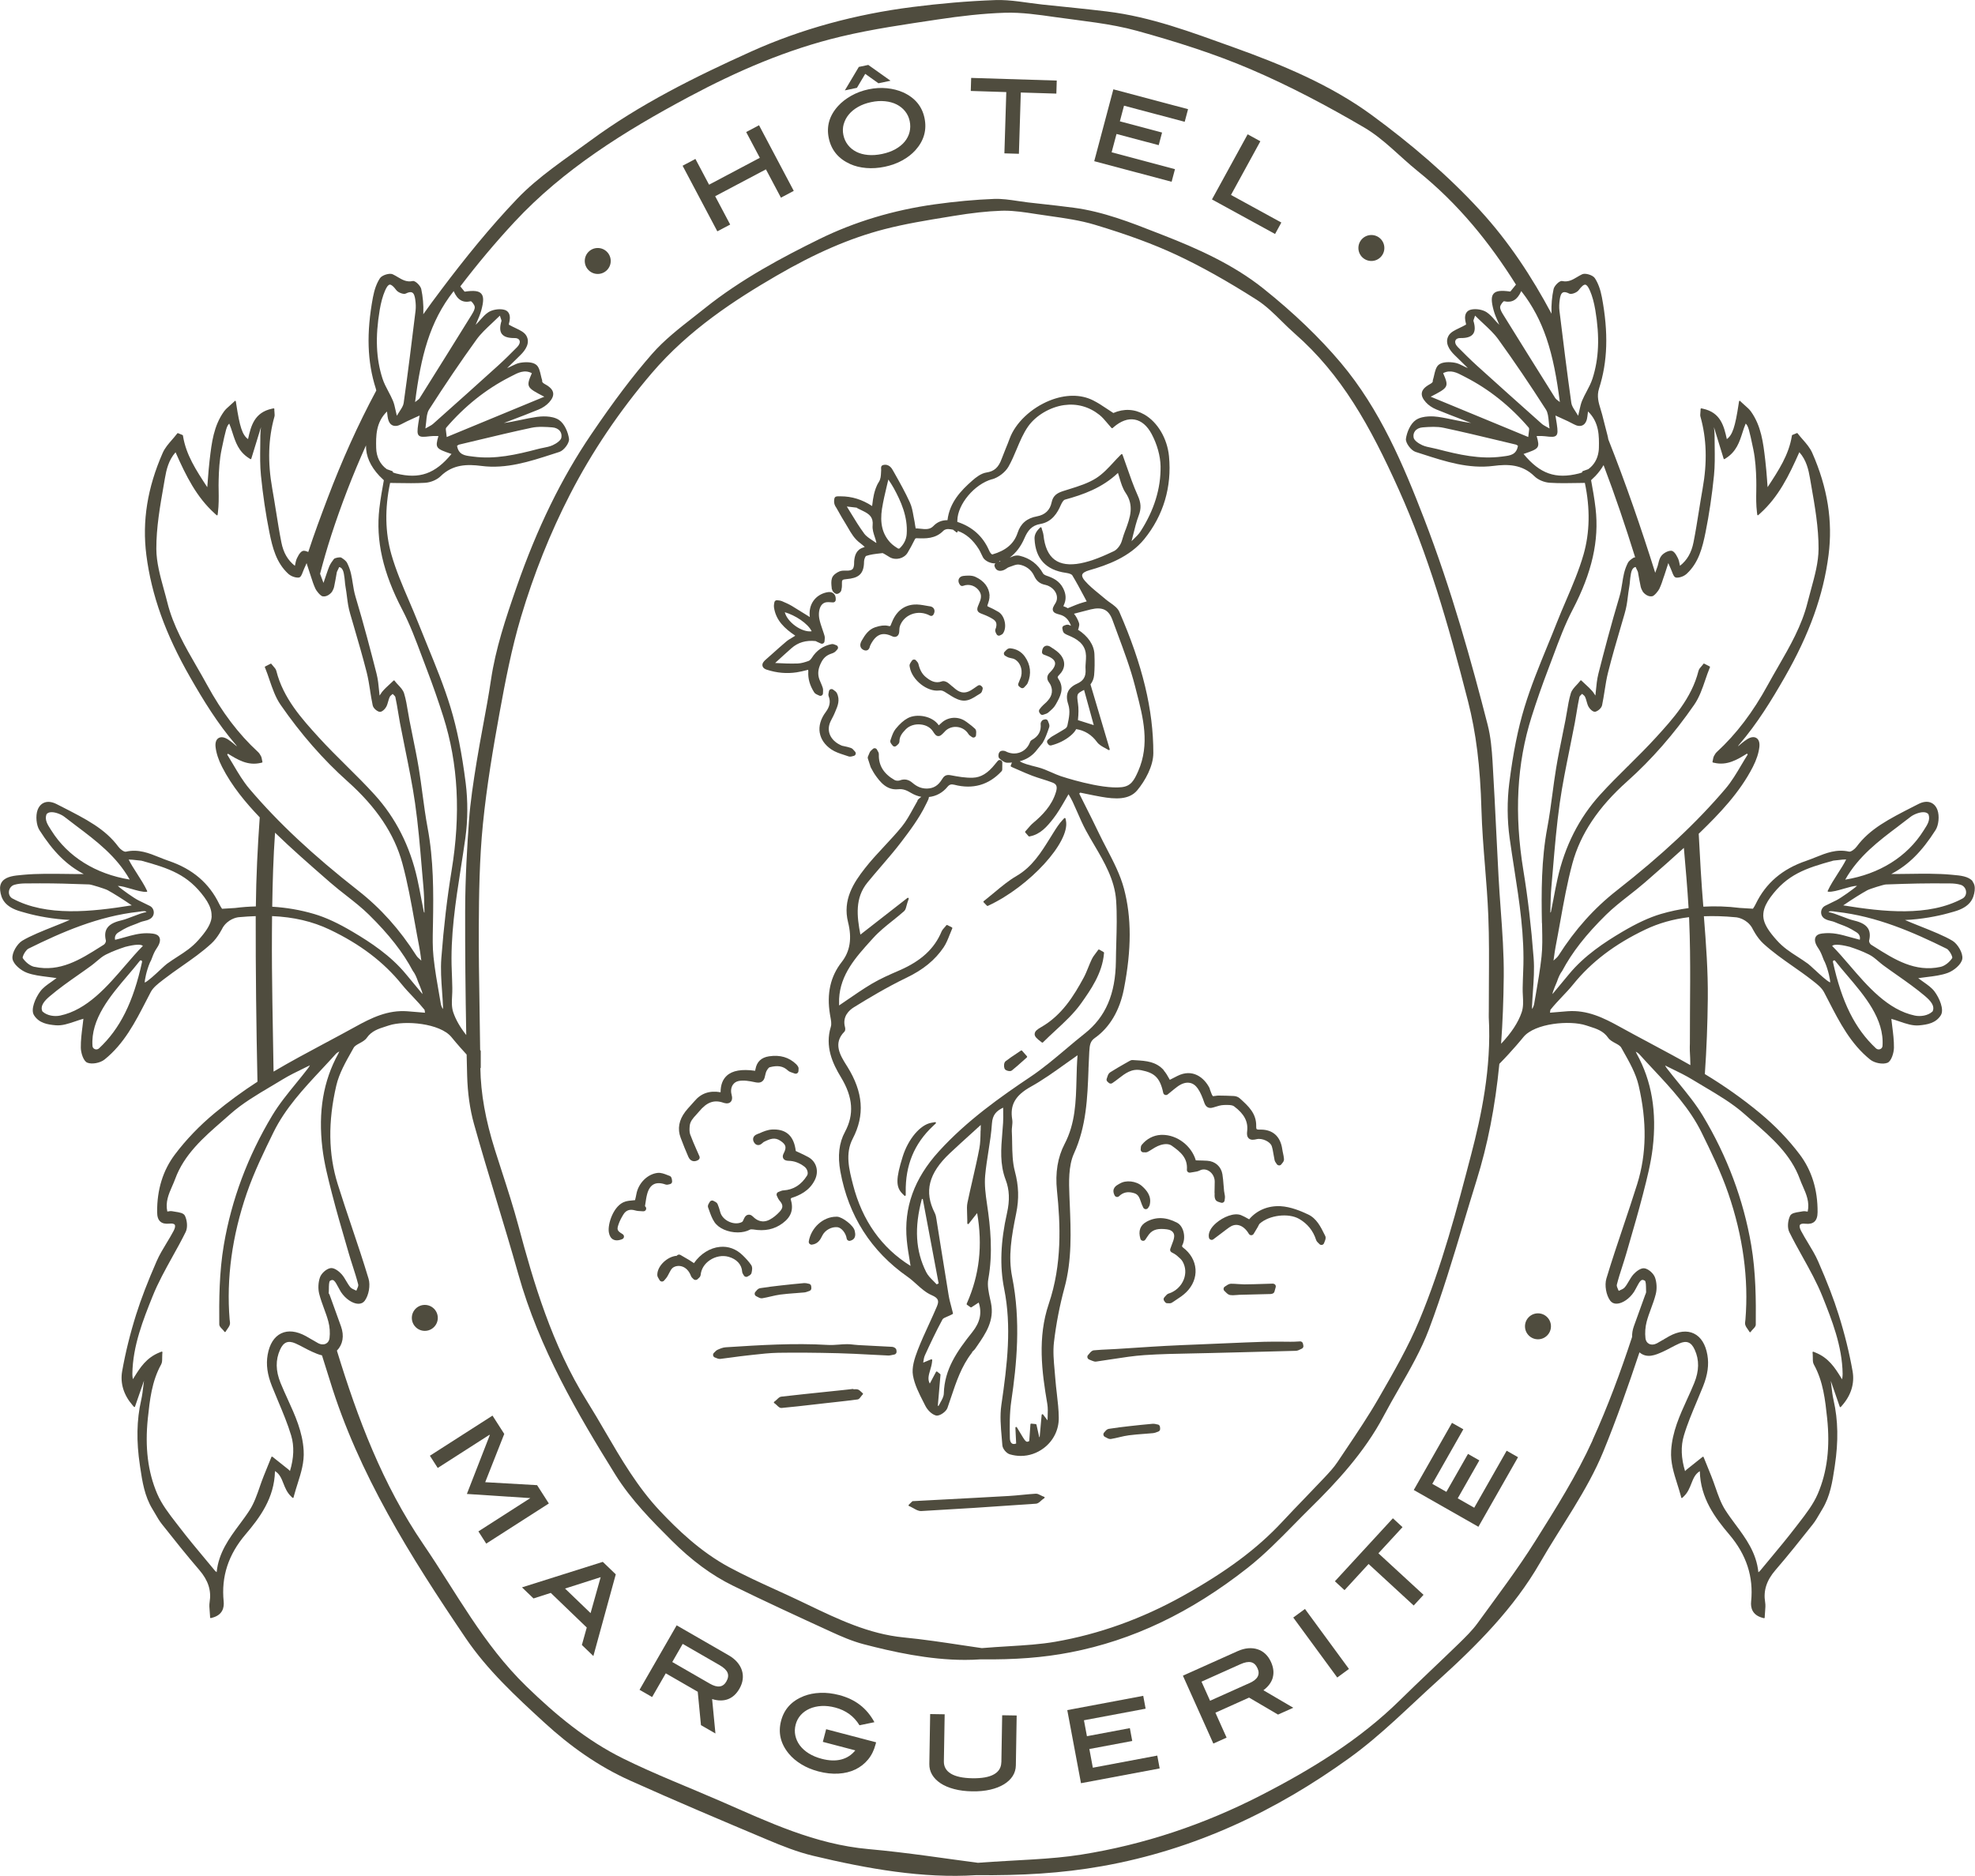 <?xml version="1.0" encoding="UTF-8"?>
<svg id="Calque_1" data-name="Calque 1" xmlns="http://www.w3.org/2000/svg" viewBox="0 0 594.9 565.04">
  <defs>
    <style>
      .cls-1 {
        fill: #4f4c3e;
        stroke-width: 0px;
      }
    </style>
  </defs>
  <polygon class="cls-1" points="219.94 67.65 215.42 59.11 230.71 51.02 235.23 59.55 239.09 57.5 228.63 37.73 224.76 39.78 228.87 47.54 213.58 55.64 209.47 47.88 205.61 49.93 216.07 69.69 219.94 67.65"/>
  <polygon class="cls-1" points="260.62 22.25 264.6 25.09 268.24 24.32 261.54 19.56 258.69 20.16 254.48 27.23 258.12 26.46 260.62 22.25"/>
  <path class="cls-1" d="M256.08,49.42c1.43.64,3.04,1.04,4.83,1.19,1.79.15,3.67.03,5.62-.38,1.95-.41,3.71-1.05,5.27-1.92,1.57-.86,2.87-1.88,3.92-3.04,2.59-2.88,3.51-6.13,2.75-9.74-.75-3.54-2.91-6.11-6.47-7.72-1.45-.64-3.07-1.05-4.86-1.23-1.79-.18-3.63-.07-5.53.33-1.9.4-3.64,1.05-5.21,1.94-1.57.89-2.9,1.92-3.96,3.09-2.62,2.89-3.55,6.11-2.8,9.68.76,3.61,2.91,6.21,6.45,7.8ZM254.13,37.44c.29-1.05.79-2.03,1.52-2.92.73-.89,1.67-1.66,2.81-2.31,1.14-.65,2.46-1.14,3.96-1.45,1.47-.31,2.86-.4,4.17-.26,1.31.13,2.47.45,3.48.96,1.01.51,1.86,1.19,2.55,2.04.69.85,1.15,1.84,1.39,2.95.24,1.14.23,2.24-.03,3.31-.26,1.06-.75,2.03-1.47,2.91-.72.87-1.65,1.63-2.8,2.27-1.14.64-2.48,1.12-4,1.44-1.52.32-2.94.42-4.26.3-1.32-.12-2.48-.43-3.49-.94-1.01-.51-1.86-1.19-2.54-2.06-.68-.86-1.14-1.87-1.38-3.01-.23-1.09-.2-2.17.08-3.23Z"/>
  <polygon class="cls-1" points="302.54 46.2 306.91 46.33 307.48 27.87 318.19 28.2 318.31 24.27 292.53 23.47 292.41 27.4 303.11 27.74 302.54 46.2"/>
  <polygon class="cls-1" points="353.92 50.96 334.84 45.88 336.31 40.36 349.02 43.73 350.03 39.93 337.32 36.55 338.57 31.84 356.85 36.69 357.86 32.89 335.36 26.91 329.6 48.56 352.91 54.76 353.92 50.96"/>
  <polygon class="cls-1" points="385.96 67.04 370.79 58.73 379.64 42.56 375.81 40.46 365.06 60.08 384.07 70.49 385.96 67.04"/>
  <polygon class="cls-1" points="161.78 447.41 146.15 446.52 151.89 431.98 148.35 426.46 129.49 438.55 131.85 442.23 147.37 432.28 147.55 432.29 140.63 450.06 159.56 451.3 159.74 451.31 144.1 461.34 146.46 465.02 165.32 452.93 161.78 447.41"/>
  <path class="cls-1" d="M157.24,478.21l3.46,3.33,5.2-1.67,10.84,10.43-1.47,5.26,3.46,3.33,6.75-24.61-3.91-3.76-24.33,7.68ZM177.89,485.96l-7.69-7.4,10.73-3.43-3.04,10.83Z"/>
  <path class="cls-1" d="M222.05,500.73c-.66-.77-1.51-1.46-2.54-2.05l-15.69-9.04-11.18,19.42,3.79,2.18,4.11-7.14,9.63,5.55.97,10.06,4.36,2.51-1-10.37c1.78.55,3.37.56,4.77.04,1.4-.53,2.55-1.58,3.46-3.16.53-.93.86-1.86.98-2.8.12-.94.04-1.85-.24-2.72-.28-.88-.75-1.7-1.41-2.47ZM218.8,506.55c-1.02,1.77-2.67,1.99-4.97.67l-11.33-6.53,3.14-5.46,11.11,6.4c1.26.73,2.06,1.48,2.39,2.27.33.79.22,1.67-.35,2.65Z"/>
  <path class="cls-1" d="M247.87,524.75l9.76,2.56c-1.12,1.39-2.53,2.31-4.24,2.75-1.71.44-3.67.37-5.88-.21-1.48-.39-2.78-.93-3.9-1.63-1.12-.7-2.02-1.51-2.7-2.43-.68-.92-1.12-1.91-1.35-2.98-.22-1.06-.19-2.16.11-3.29.29-1.08.79-2.03,1.52-2.85.73-.82,1.63-1.45,2.69-1.92,1.06-.46,2.24-.73,3.55-.81,1.3-.07,2.68.08,4.13.46,3.24.85,5.69,2.64,7.33,5.35l4.5-.93c-1.17-2.14-2.62-3.88-4.36-5.21-1.73-1.34-3.81-2.32-6.23-2.96-2-.52-3.9-.75-5.72-.67-1.82.07-3.48.4-4.99.99-3.62,1.44-5.88,3.9-6.81,7.41-.94,3.57-.18,6.86,2.27,9.86.99,1.21,2.24,2.29,3.77,3.23,1.52.94,3.25,1.66,5.17,2.17,2.14.56,4.16.79,6.06.67,1.9-.11,3.6-.53,5.09-1.25,1.5-.72,2.77-1.71,3.82-2.98,1.05-1.26,1.8-2.78,2.26-4.53l.18-.67-15.05-3.95-1,3.81Z"/>
  <path class="cls-1" d="M301.61,530.9c-.03,1.6-.77,2.82-2.23,3.64-1.46.83-3.62,1.21-6.49,1.17-2.87-.05-5.02-.51-6.46-1.38-1.44-.87-2.15-2.11-2.12-3.72l.24-14.17-4.37-.07-.25,15.05c-.02,1.16.26,2.24.84,3.22.58.98,1.43,1.84,2.54,2.58,1.12.74,2.48,1.32,4.09,1.74,1.61.43,3.42.66,5.44.69,2.01.04,3.83-.14,5.44-.51,1.61-.37,2.99-.91,4.13-1.61,1.14-.7,2.02-1.53,2.63-2.49.61-.96.93-2.03.95-3.19l.25-15.05-4.37-.07-.24,14.17Z"/>
  <polygon class="cls-1" points="329.18 532.53 328.13 526.9 341.05 524.48 340.33 520.61 327.4 523.04 326.5 518.24 345.08 514.75 344.36 510.88 321.48 515.18 325.61 537.2 349.31 532.75 348.59 528.88 329.18 532.53"/>
  <path class="cls-1" d="M383.38,505.35c.39-1.44.22-2.99-.53-4.65-.44-.98-1-1.79-1.69-2.44-.69-.65-1.47-1.12-2.35-1.4-.87-.29-1.82-.39-2.83-.31-1.01.08-2.06.37-3.15.85l-16.52,7.41,9.17,20.45,3.99-1.79-3.37-7.51,10.14-4.55,8.72,5.12,4.59-2.06-8.99-5.27c1.49-1.12,2.44-2.4,2.83-3.84ZM376.42,507.01l-11.93,5.35-2.58-5.75,11.7-5.25c1.33-.6,2.41-.8,3.24-.6.83.19,1.48.8,1.94,1.84.84,1.86.04,3.33-2.37,4.42Z"/>
  <rect class="cls-1" x="395.75" y="483.84" width="4.37" height="22.41" transform="translate(-215.7 331.11) rotate(-36.25)"/>
  <polygon class="cls-1" points="422.46 460.06 419.56 457.39 402.09 476.37 404.99 479.04 412.24 471.16 425.83 483.67 428.79 480.45 415.2 467.94 422.46 460.06"/>
  <polygon class="cls-1" points="444.06 454.21 439.09 451.38 445.6 439.95 442.18 438 435.67 449.43 431.43 447.02 440.78 430.58 437.36 428.64 425.85 448.87 445.32 459.95 457.25 438.99 453.83 437.04 444.06 454.21"/>
  <path class="cls-1" d="M180.05,82.53c2.16,0,3.91-1.75,3.91-3.91,0-2.16-1.75-3.91-3.91-3.91-2.16,0-3.91,1.75-3.91,3.91,0,2.16,1.75,3.91,3.91,3.91Z"/>
  <path class="cls-1" d="M131.87,397.02c0-2.16-1.75-3.91-3.91-3.91-2.16,0-3.91,1.75-3.91,3.91,0,2.16,1.75,3.91,3.91,3.91,2.16,0,3.91-1.75,3.91-3.91Z"/>
  <circle class="cls-1" cx="463.26" cy="399.56" r="3.91"/>
  <path class="cls-1" d="M413.08,78.62c2.16,0,3.91-1.75,3.91-3.91s-1.75-3.91-3.91-3.91c-2.16,0-3.91,1.75-3.91,3.91,0,2.16,1.75,3.91,3.91,3.91Z"/>
  <path class="cls-1" d="M307.54,316.48l-1.38.93c-1.03.68-2.2,1.46-3.26,2.29-.56.45-.56,1.62-.31,2.23.12.3.45.52.97.66.14.04.36.08.59.08.27,0,.49-.06.64-.19,1.07-.85,2.1-1.77,3.09-2.66l.12-.1c.35-.32.71-.63,1.06-.95l.25-.23c.1-.09.11-.24.02-.34l-1.48-1.68c-.08-.09-.22-.1-.32-.04Z"/>
  <path class="cls-1" d="M259.55,419.42c-.07-.06-.14-.12-.21-.18l-.08-.07c-.25-.23-.53-.49-.87-.58-.41-.11-.81-.09-1.2-.06h-.08s-.02-.03-.04-.04c-.05-.04-.11-.06-.19-.06l-1.56.18c-.52.06-1.04.12-1.56.17l-4.69.49c-4.51.47-9.18.95-13.76,1.48-.48.06-.87.44-1.26.82-.15.14-.3.29-.45.41l-.41.32c-.06.05-.09.12-.09.19,0,.07.04.15.1.19l.41.31c.14.1.28.24.45.41.38.37.78.76,1.25.76,0,0,.07,0,.08,0,3.24-.29,6.49-.67,9.64-1.03,1.11-.13,2.22-.26,3.33-.38l3.07-.34c2.27-.25,4.61-.51,6.91-.82.4-.06.68-.45.96-.83.09-.13.19-.26.28-.36l.31-.34s.07-.12.06-.18c0-.07-.04-.13-.09-.17l-.33-.26Z"/>
  <path class="cls-1" d="M314.51,450.92l-.58-.23c-.15-.06-.3-.14-.45-.22l-.05-.02h0c-.46-.24-.91-.5-1.49-.46-1.34.08-2.69.21-4.02.34-1.31.13-2.7.26-4.05.34-6.76.39-13.64.75-20.28,1.1l-8.66.46c-.06,0-.11.03-.15.07l-1.04,1.01c-.06.06-.08.13-.07.21.01.08.07.15.14.18l.46.2c.29.13.59.3.9.48.71.41,1.44.83,2.23.83h.12c10.09-.56,21.05-1.26,34.51-2.21.62-.04,1.11-.49,1.57-.92.15-.14.3-.28.46-.39l.5-.36c.07-.05.11-.14.1-.22-.01-.09-.07-.16-.15-.19ZM313.32,450.66h0s0,0,0,0h0Z"/>
  <path class="cls-1" d="M350.59,322.45c-2.32-2.66-5.4-2.86-8.39-3.04l-.95-.06c-.46-.06-.84.16-1.13.33l-1.36.77c-1.45.83-2.94,1.68-4.37,2.6-.52.34-.71.93-.87,1.46-.04.13-.08.27-.14.39-.15.34-.06.73.22.97l.4.36c.28.25.71.28,1.02.08.64-.42,1.26-.9,1.85-1.35l.06-.05c2.05-1.58,3.97-3.08,6.87-2.49,3.66.74,5.58,1.95,6.58,6.8.06.28.26.52.54.62.28.09.59.04.81-.14l1.03-.84c.63-.52,1.23-1.01,1.85-1.47,1.3-.97,2.58-1.38,3.71-1.18.96.15,1.8.74,2.49,1.74.84,1.21,1.42,2.72,1.92,4.18.32.92.96,2.06,2.76,1.49l.32-.1c.92-.29,1.87-.6,2.85-.63,1.03-.04,2.44-.08,3.08.41,3.07,2.3,4.27,4.62,3.92,7.51-.09.71-.11,1.6.51,2.15.63.56,1.51.43,2.37.22,1.65-.39,4.11.76,4.54,2.13.25.79.38,1.6.53,2.47.09.56.19,1.13.31,1.69.09.41.32.73.5.98.06.08.12.15.16.24.16.26.48.39.72.4.29,0,.55-.14.7-.38.05-.07.11-.14.19-.24.26-.31.62-.73.57-1.29-.05-.62-.17-1.21-.3-1.81-.08-.38-.17-.77-.22-1.17-.54-3.81-2.83-5.9-6.46-5.9-.11,0-.22,0-.34,0-.68.02-.85-.1-.91-.15-.06-.06-.15-.24-.14-.83.1-3.87-2.35-6.08-4.72-8.23l-.28-.25c-.49-.44-1.22-.63-1.73-.66-1.55-.09-3.09-.11-4.53-.13-.26-.02-.57.03-.87.07l-.18.03c-.18.02-.66.08-.71.08-.26-.21-.45-.75-.63-1.23l-.07-.19c-.08-.21-.15-.42-.24-.64-.02-.11-.04-.27-.13-.44-1.59-3.1-5.07-5.91-9.66-3.59l-2.27,1.16c-.07-.11-.13-.23-.2-.35-.44-.79-.94-1.69-1.62-2.47Z"/>
  <path class="cls-1" d="M231.9,367.39c-2.27,1.22-3.99.22-5.04-.83-.5-.51-1.02-.72-1.52-.61-.8.15-1.16.99-1.28,1.27-.29.7-.45.85-.5.88-1.03.57-2.45.58-3.78.02-1.39-.58-2.43-1.64-2.79-2.84l-.12-.42c-.2-.69-.41-1.41-.71-2.1-.2-.47-.64-.68-.98-.85-.07-.04-.15-.07-.21-.11-.21-.14-.46-.17-.69-.1-.23.07-.43.23-.53.45-.03.06-.07.13-.14.24-.21.33-.52.83-.31,1.38l.31.86c.42,1.2.86,2.44,1.6,3.54,1.24,1.86,4.06,3.1,7.01,3.1,1.39,0,2.67-.29,3.69-.84.15-.08.52-.12.98-.05,3.47.59,6.37-.02,8.86-1.88,2.62-1.95,3.36-4.2,2.41-7.3.05-.1.19-.28.22-.3,2.4-.77,5.38-2.08,7.04-5.38,1.33-2.63.53-5.53-1.88-6.9-.97-.55-1.96-1-2.92-1.44l-.19-.09c-.24-.11-.48-.22-.73-.34-.53-4.36-2.69-6.49-6.6-6.49-.16,0-.32,0-.48.01-1.37.06-2.69.6-3.81,1.12-.08.04-.18.07-.3.11-.52.19-1.3.46-1.58,1.2-.16.44-.11.91.17,1.4.28.49.64.77,1.08.84.72.12,1.25-.38,1.58-.68.15-.13.25-.21.28-.23,1.93-.97,3.32-1.51,5.02-.37,1.73,1.16,1.94,1.99.96,3.87-.29.56-.31,1.05-.07,1.47.4.67,1.27.69,1.6.7,1.68.04,3.23.61,4.73,1.74.89.67,1.28,1.96.82,2.7-1.78,2.82-4.1,4.28-7.09,4.47-.44.02-.82.18-1.2.34-.11.04-.22.09-.32.13-.23.08-.42.25-.51.48-.09.23-.08.48.03.7.05.1.1.21.15.32l.03.07c.14.32.31.68.58.99,1.15,1.29,1.18,2.17.12,3.34-.92,1.02-1.95,1.85-2.97,2.4ZM234.39,360.55h0s0,0,0,0h0Z"/>
  <path class="cls-1" d="M207.38,348.57c.34.77.86,1.07,1.23,1.18.17.05.34.07.51.07.41,0,.84-.14,1.25-.41.34-.22.48-.66.32-1.04-.28-.66-.57-1.32-.86-1.96l-.03-.06c-.69-1.58-1.35-3.07-1.91-4.61-.26-.72-.22-1.65-.14-2.55.12-1.37,1.02-2.35,1.98-3.39.3-.32.59-.64.86-.97,2.32-2.8,4.48-3.59,7.26-2.64.36.12,1.47.49,2.19-.19.5-.47.61-1.24.32-2.28-.28-1.03-.15-2.07.34-2.85.41-.65,1.05-1.07,1.83-1.22,1.56-.29,3.38.05,4.62.32.85.19,1.67.32,2.34-.13.49-.32.79-.85.94-1.66.14-.75.32-1.3.56-1.72.4-.69.72-.9.8-.93,2.43-.66,4.12-.37,5.51.94.41.39.94.56,1.47.73.19.06.39.12.58.2.26.11.54.08.78-.07.23-.15.37-.41.38-.68,0-.14.01-.25.02-.34v-.09c.03-.24.05-.51-.09-.79-.15-.3-.36-.59-.61-.83-2.18-2.09-4.84-2.87-8.17-2.38-2.33.34-3.71,1.64-4.1,3.88-.03.16-.07.32-.11.48-4.03-.56-6.83-.08-8.53,1.48-1.24,1.14-1.86,2.77-1.87,4.99-3.31-.58-5.89.31-7.88,2.7-.36.43-.75.85-1.15,1.29-.54.59-1.11,1.21-1.61,1.87-1.92,2.54-2.39,5.18-1.39,7.84.79,2.12,1.57,4.03,2.36,5.84Z"/>
  <path class="cls-1" d="M392.47,404.77c-.08-.38-.44-.67-.82-.67-.02,0-.04,0-.05,0l-.67.04c-1.49.11-2.92.06-4.37.05-1.89-.01-3.85-.03-5.81.03-3.67.11-7.4.28-11.01.43l-8.77.37c-3.24.13-6.59.26-9.88.44-2.82.15-5.68.34-8.44.52l-.6.04c-1.93.13-3.85.25-5.78.37-.78.05-1.56.08-2.34.12-1.36.06-2.9.13-4.43.28-.65.07-1.07.6-1.41,1.02l-.05.06c-.09.11-.17.22-.26.3-.21.2-.29.48-.24.76.06.28.25.51.5.62l.42.18c.35.15.72.3,1.1.41.14.04.27.06.41.06.18,0,.34-.03.51-.06l.17-.03c1.35-.19,2.7-.4,4.05-.61l.34-.05c3.18-.49,6.46-1,9.7-1.22,4.71-.32,9.52-.41,14.21-.5,1.85-.04,3.7-.07,5.55-.12l9.19-.23c5.54-.14,11.09-.28,16.63-.44.53-.02.99-.25,1.36-.44.13-.07.27-.14.4-.19.38-.15.6-.55.51-.95l-.12-.58Z"/>
  <path class="cls-1" d="M376.25,367.32c-.1-.06-.2-.11-.3-.17-.68-.38-1.38-.78-2.13-1.08-2.12-.84-5.42.59-7.46,2.34-1.72,1.47-2.52,3.09-2.2,4.46.06.28.26.5.53.6.26.1.56.05.79-.12l2.6-1.96c.71-.54,1.44-1.11,2.18-1.63.92-.65,1.85-.88,2.77-.68,1.18.25,2.3,1.18,3.15,2.63.15.25.43.41.72.41s.57-.16.72-.41l1.2-2c.09-.16.17-.32.26-.5.12-.24.23-.46.34-.56,2.89-2.6,8.68-3.3,11.9-1.45,2.5,1.44,4.22,3.56,5.1,6.31.14.46.48.77.78,1.05.07.07.14.13.21.21.16.18.39.28.63.28.07,0,.14,0,.19-.02.3-.07.54-.3.62-.59.04-.13.09-.26.16-.42.2-.49.45-1.1.17-1.68l-.22-.44c-1.12-2.27-2.38-4.84-4.94-6.04-2.09-.99-5.22-2.32-8.35-2.49-3.76-.16-7.1,1.23-9.42,3.97Z"/>
  <path class="cls-1" d="M269.35,405.92c-.15-.07-.37-.16-.64-.18l-4.43-.23c-1.92-.1-3.83-.19-5.75-.3-.45-.02-.89-.07-1.34-.12l-.26-.03c-.61-.07-1.25-.15-1.88-.12-.8,0-1.61.07-2.39.13-1.06.08-2.17.16-3.24.1-10.23-.61-20.58.05-30.58.69l-.28.02c-.82.05-1.58.38-2.38.73-.39.17-.67.47-.9.71-.07.08-.14.15-.22.22-.22.2-.32.51-.26.8.07.3.29.54.57.62.11.03.21.08.33.13.31.13.69.29,1.11.29.06,0,.13,0,.19-.01,1.23-.14,2.45-.31,3.7-.48l.21-.03c1.28-.17,2.6-.36,3.9-.49l1.87-.21c2.55-.29,5.18-.58,7.76-.63,5.34-.08,11.05-.04,17.99.13,3.24.08,6.65.26,9.39.41,1.87.1,3.74.2,5.61.28.52.03.96-.08,1.42-.18.17-.04.34-.08.51-.1.45-.08.75-.49.7-.94l-.06-.48c-.05-.32-.38-.62-.67-.72Z"/>
  <path class="cls-1" d="M352.08,389.65c-.5.16-.82.55-1.11.89-.07.09-.14.17-.22.25-.3.29-.34.76-.09,1.1l.28.38c.18.23.45.36.73.34.05,0,.1,0,.15,0h.14c.07.01.15.02.23.02.23,0,.57-.02.88-.24.35-.24.7-.47,1.07-.71,1.1-.72,2.24-1.46,3.2-2.42,1.96-1.95,2.94-4.4,2.77-6.89-.18-2.53-1.52-4.86-3.78-6.56q-.39-.29-.22-.64c1.2-2.32.44-5.75-1.51-6.79-3.28-1.76-6.38-1.88-9.22-.34-1.94,1.05-2.57,2.79-1.87,5.16.09.31.36.54.68.59.33.06.64-.08.82-.36l.41-.62c.23-.35.43-.64.64-.92,1.28-1.66,3.02-1.83,5.42-1.55.72.09,2.38.48,2.19,2.31-.07.7-.35,1.42-.69,2.29-.16.42-.33.85-.48,1.31-.12.37.03.78.36.99.1.06.22.13.4.22.31.16.74.39,1.08.67l.27.23c.63.54,1.29,1.09,1.63,1.72.92,1.66,1.04,3.56.33,5.38-.77,1.97-2.45,3.55-4.48,4.21Z"/>
  <path class="cls-1" d="M365.86,359.37v.31c-.02.51-.04,1.14.24,1.69.27.53.83.69,1.29.82,0,0,.06.02.06.02.1.03.19.05.28.09.1.04.2.06.31.06.15,0,.3-.04.43-.12.23-.13.37-.36.4-.62l.04-.31c.04-.27.09-.6.06-.94-.03-.32-.08-.62-.15-.91-.04-.22-.09-.43-.11-.65-.05-.46-.09-.93-.12-1.4l-.04-.44c-.08-1.05-.17-2.14-.34-3.21-.38-2.33-2.17-3.93-4.57-4.08-.94-.06-1.88-.08-2.8-.1l-.65-.02c-1.29-4.4-5.62-7.68-10.06-7.68-.16,0-.32,0-.48.01-2.23.12-4.26,1.18-5.73,2.99-.29.36-.3.77-.31,1.09,0,.07,0,.15-.01.21-.04.25.03.5.2.68.17.19.41.3.65.28.08,0,.11,0,.22,0,.33.03.71.04,1.08-.16.45-.24.9-.53,1.26-.75.56-.35,1.13-.72,1.72-.97.81-.36,2.86-1.08,4.21-.12,2.66,1.87,4.84,3.7,4.57,7.23-.02.26.08.52.28.69.2.17.46.24.73.19.32-.07.63-.11.93-.15.68-.1,1.33-.19,1.94-.5.86-.44,1.85-.39,2.72.14,1.09.66,1.77,1.89,1.78,3.2,0,.61-.01,1.23-.03,1.85-.01.53-.03,1.07-.03,1.6Z"/>
  <path class="cls-1" d="M197.98,384.02c0,.52.27.94.51,1.31.06.09.12.19.16.28.12.25.38.43.66.46.03,0,.06,0,.09,0,.25,0,.49-.11.64-.3l.25-.29c.22-.25.44-.5.62-.78.24-.37.45-.78.63-1.14.35-.67.67-1.31,1.12-1.64.73-.54,1.77-.69,2.72-.41,1.21.36,2.19,1.38,2.75,2.88.14.38.42.63.64.83.05.04.09.08.13.12.31.34.93.34,1.24,0,.04-.05.1-.1.19-.18.28-.24.67-.57.72-1.1.17-1.76,1.14-3.32,2.73-4.4,1.71-1.17,3.83-1.56,5.69-1.04,2.42.69,3.94,2.34,4.07,4.42.02.4.22.73.37.96l.04.06s.05.09.08.14c.11.21.3.37.53.43.23.07.48.03.69-.11.05-.03.1-.06.15-.09l.05-.03c.32-.16.8-.41.93-.96.15-.69.36-1.64-.11-2.34-.72-1.07-1.63-2.02-2.5-2.88-1.98-1.96-4.4-2.85-6.93-2.59-2.96.27-5.88,2.1-7.8,4.88l-.02.02s-.1-.07-.16-.12c-.9-.62-1.84-1.17-2.76-1.69-.38-.22-.76-.43-1.13-.66-.18-.11-.4-.15-.64-.09-.2.05-.37.17-.48.34-1.34.09-2.77.78-3.95,1.89-1.21,1.15-1.91,2.54-1.91,3.81Z"/>
  <path class="cls-1" d="M184.67,373.38c.33.19.72.28,1.14.28.48,0,1.01-.12,1.61-.36.3-.12.5-.39.53-.71.03-.31-.13-.62-.4-.79-1.68-1.01-1.81-1.36-1.19-3.09.29-.84.73-1.72,1.36-2.76.82-1.37,1.97-1.78,3.62-1.3.59.17,1.19.2,1.72.22.22,0,.45.02.67.04.38.02.71-.17.85-.51.14-.34.04-.73-.23-.97l-.07-.05c.03-.18.05-.35.08-.53l.06-.39c.14-.91.27-1.85.51-2.73.39-1.47,1.05-2.46,1.96-2.94.91-.48,2.11-.47,3.55.04.43.16.85.04,1.15-.05.06-.02.11-.03.17-.04.23-.04.44-.17.56-.37.13-.19.17-.44.12-.66-.01-.06-.02-.12-.03-.19v-.06c-.07-.4-.15-1.02-.74-1.22-.24-.08-.48-.18-.72-.28-.86-.34-1.83-.71-2.84-.62-3.07.33-5.84,3.09-6.43,6.43-.1.58-.24,1.14-.38,1.72v.06c-.21.02-.41.04-.61.06-.83.07-1.61.14-2.38.38-3.53,1.09-5.35,6.83-4.91,9.28.18,1.04.62,1.76,1.29,2.13Z"/>
  <path class="cls-1" d="M243.62,373.99c-.04.27.04.53.22.71.16.16.38.26.61.26.04,0,.09,0,.1,0,1.89-.23,2.59-1.63,3.05-2.55l.12-.24c.83-1.61,2.77-2.66,4.54-2.47,1.2.14,2.52,1.76,2.77,3.39.03.23.16.44.36.58.2.13.44.18.67.12,1.93-.47,1.57-2.17,1.43-2.81l-.04-.19c-.31-1.6-3.71-4.16-5.25-4.25-.11,0-.22,0-.33,0-3.91,0-7.57,3.28-8.26,7.47Z"/>
  <path class="cls-1" d="M370.58,390.14h0c.24.04.49.06.75.06.37,0,.72-.04,1.11-.07h.08c.25-.03.5-.06.74-.06l9.47-.24c.18,0,.32-.05.56-.12.28-.08.5-.3.59-.58l.38-1.36c.07-.26.02-.53-.15-.74-.18-.23-.43-.29-.69-.33l-2.66.08c-2.05.06-3.99.13-5.93.14-.71-.02-1.3-.05-1.87-.09-.66-.05-1.39-.1-2.16-.1-.58.01-1.05.33-1.46.61-.12.08-.23.15-.34.22-.25.13-.41.38-.44.66-.03.28.09.55.31.73.11.09.21.19.33.32.34.35.77.78,1.38.89Z"/>
  <path class="cls-1" d="M243.67,386.75c-.12-.02-.23-.05-.36-.08-.33-.08-.71-.16-1.12-.13-2.34.21-4.69.45-6.99.71-1.98.22-4.1.48-6.25.82-.55.09-.9.51-1.15.81l-.06.08c-.05.06-.1.12-.16.17-.2.19-.29.47-.25.76.05.28.24.51.49.62,0,0,0,0,0,0,.11.05.23.11.35.18.34.19.76.43,1.23.43.08,0,.15,0,.23-.02.84-.14,1.68-.33,2.48-.52.95-.22,1.93-.45,2.89-.58,1.46-.19,2.97-.31,4.43-.42h.06c.93-.07,1.86-.14,2.79-.23.43-.04.83-.2,1.19-.33.11-.04.23-.09.34-.12.37-.12.61-.47.58-.86l-.04-.54c-.03-.38-.32-.7-.7-.76Z"/>
  <path class="cls-1" d="M348.7,429.14c-.09-.02-.19-.04-.28-.06l-.07-.02c-.37-.09-.72-.17-1.13-.14-2.36.21-4.71.45-6.99.71-1.98.22-4.1.48-6.25.82-.54.09-.89.51-1.17.84-.06.08-.13.15-.19.22-.2.19-.3.48-.25.75.05.28.23.52.49.63.1.04.2.1.35.18.34.2.75.44,1.24.44.07,0,.15,0,.23-.02.84-.14,1.67-.33,2.47-.52l.07-.02c.93-.22,1.9-.44,2.84-.56,1.46-.19,2.96-.31,4.42-.42h.07c.93-.07,1.86-.14,2.79-.23.43-.04.81-.19,1.15-.32.12-.05.25-.09.38-.14.37-.12.61-.47.58-.86l-.04-.53c-.03-.39-.31-.7-.7-.77Z"/>
  <path class="cls-1" d="M337.27,356.56c-.1.06-.21.12-.32.19-.68.38-2.29,1.27-1.2,3.39.12.24.35.4.6.44.27.06.53-.02.73-.22,1.25-1.2,2.69-1.49,4.55-.91,1.25.38,1.58,1.33,2.04,2.65.2.57.4,1.15.71,1.72.14.27.41.44.72.45h.02c.29,0,.57-.15.72-.4l.15-.23c.11-.17.23-.35.3-.59.68-2.65-.87-4.45-2.3-5.73-1.73-1.55-4.87-1.9-6.7-.75Z"/>
  <path class="cls-1" d="M311.65,311.44h0c-.05.79.59,1.41,1.95,2.43l.24.18s.09.05.14.05c.06,0,.12-.02.17-.07l.21-.21c1.11-1.11,2.3-2.21,3.45-3.27l.1-.1c2.74-2.53,5.57-5.14,7.75-8.21,2.83-4,6.35-8.98,6.87-14.97l.02-.22c0-.09-.04-.18-.12-.23l-1.31-.75c-.11-.06-.24-.03-.32.07l-.18.25c-.17.24-.36.49-.54.73-.41.53-.87,1.14-1.2,1.81-.38.79-.72,1.61-1.04,2.41l-.04.1c-.43,1.05-.86,2.13-1.4,3.12-2.88,5.3-6.48,11.25-12.76,14.85-1.22.69-1.93,1.25-1.98,2.02Z"/>
  <path class="cls-1" d="M320.96,246.62c-.02-.09-.08-.16-.17-.19-.08-.02-.18,0-.24.07l-.46.49c-1.12,1.2-1.98,2.57-2.81,3.9l-.9,1.44c-2.81,4.52-5.45,8.79-10.19,11.56-2.42,1.41-4.6,3.24-6.71,5-.93.78-1.9,1.58-2.87,2.35l-.3.23c-.05.04-.09.1-.09.17s.02.13.07.18l.99,1.03s.11.07.17.07c.04,0,.07,0,.1-.02l.22-.1c12.36-5.76,24.57-19.12,23.32-25.52l-.13-.66Z"/>
  <path class="cls-1" d="M281.01,339.25l.84-.79c.08-.07.1-.19.05-.28-.05-.09-.15-.15-.26-.13l-1.13.2c-3.33.59-6.95,4.88-8.61,10.2-2.07,6.63-2.1,9.13-.09,11.15l.6.6s.11.07.17.07c.03,0,.06,0,.09-.02.09-.04.15-.13.15-.23v-.85c-.13-8.11,2.55-14.63,8.2-19.93Z"/>
  <path class="cls-1" d="M250.63,177.5c.04.59.59,1.15,1.09,1.35.26.11.55.09.88-.08.2-.11.69-.42.81-.9.15-.58.22-1.21.19-1.88-.04-1.32.04-1.4,1.42-1.53,3.31-.3,5.23-1.26,5.24-5.28,0-.69.43-1.58.58-1.68,1.32-.46,2.8-.63,4.24-.79l.78-.09c.1.04.34.15.47.23.1.06.2.12.29.17.23.13.46.27.68.41.25.16.5.32.75.46,1.83,1,4.29.36,5.34-1.39.74-1.21,1.37-2.43,2.12-3.91.21-.41.25-.48.84-.44,2.3.09,5.44.23,7.82-2.27.26-.28.94-.53,1.45-.5.46.03.94.09,1.44.19l1,.78c.07.06.17.07.26.02.08-.04.13-.13.13-.23,0-.07,0-.14,0-.21,2.51.86,4.6,2.67,6.4,5.53.24.39.45.82.67,1.3.19.4.38.82.6,1.21.61,1.07,2.43,1.87,3.73,1.74-.24.18-.36.49-.29.8.18.75.59,1.1.9,1.27.52.27,1.14.25,1.88-.04.34-.14.62-.33.9-.52.22-.15.43-.29.62-.35.27-.09.54-.19.82-.29l.11-.04c.75-.28,1.54-.56,2.14-.46,2.03.31,3.72,1.56,4.53,3.33.75,1.65,1.75,2.46,3.47,2.8.18.04.38.1.6.18,1.31.52,2.29,1.49,2.68,2.66.3.92.2,1.87-.3,2.67-.6.96-.99,1.6-.72,2.28.27.66.95.87,2.05,1.16,1.61.43,2.64,1.46,3.35,3.32,0,.01,0,.02.01.03-.23-.1-.44-.19-.66-.26-.44-.15-.86,0-1.17.12-.06.02-.12.05-.19.06-.2.05-.38.19-.49.37-.11.18-.14.41-.08.6.02.08.04.17.06.26.06.36.14.84.56,1.14.42.31.88.49,1.33.68l.1.04c.11.05.23.09.34.15,3.17,1.39,4.62,3.2,4.72,5.88.02.62-.03,1.25-.07,1.86-.05.7-.12,1.5-.06,2.29.13,2.12-.62,3.39-2.54,4.25-2.81,1.26-3.67,3.24-2.68,6.23.67,2.04.24,4.04-.21,6.16l-.07.31c-.06.28-.33.66-.6.83-.74.48-1.52.93-2.27,1.37l-.17.1c-.54.31-1.08.62-1.61.94-.31.19-.56.41-.81.63l-.06.05c-.1.09-.2.18-.31.27-.31.26-.37.73-.13,1.06l.27.37c.19.25.52.36.82.29,2.23-.57,4.19-1.55,5.83-2.91.82-.68,1.39-1.36,1.71-2,2.57.4,4.67,1.7,6.26,3.88.65.89,1.67,1.42,2.62,1.92.32.17.62.33.86.49.09.06.2.05.27,0,.08-.06.12-.16.09-.26l-5.79-19.5c.64-.83,1.01-1.79,1.1-2.83.16-1.82.19-3.81.09-6.26-.11-2.77-1.92-5.45-4.97-7.4.09-.11.16-.24.18-.39.02-.11.05-.22.08-.34.1-.36.22-.82.06-1.29-.37-1.08-.87-2-1.51-2.78.69-.17,1.38-.36,2.08-.54,1.01-.27,2.01-.54,2.99-.77,3.51-.83,5.39.1,6.52,3.19.49,1.34.98,2.67,1.48,4.01l.05.14c1.91,5.13,3.9,10.44,5.27,15.8l.43,1.69c2.01,7.76,4.09,15.79.51,23.92-1.23,2.78-2.17,4.49-4.95,4.81-6.3.71-18.22-3.27-18.34-3.31-.97-.33-1.97-.77-2.85-1.16-1.32-.58-2.69-1.18-4.12-1.54-2.86-.72-4.45-1.14-5.41-1.8,1.92-.51,3.47-1.45,4.73-2.88l2.13-2.62c.84-1.36,1.36-2.88,1.87-4.35l.14-.39c.18-.53-.04-1.05-.22-1.47-.05-.13-.11-.25-.14-.37-.12-.41-.53-.64-.95-.53l-.48.13c-.24.07-.46.32-.54.48-.1.16-.28.44-.24.79.2,2.15-.68,3.73-2.69,4.82-.37.2-.51.58-.6.82-.56,1.39-1.61,2.43-2.96,2.92-1.39.51-2.91.39-4.3-.34-.42-.22-1.39-.33-1.83.21-.29.36-.38.92-.33,1.3.04.31.16.56.37.72l.23.18c.55.45,1.24,1.01,2.04,1.03.52.01.98-.02,1.42-.07l-.37.95c-.04.11,0,.24.11.3.15.08.31.16.45.22.57.25,1.15.5,1.72.75l.25.11c1.28.56,2.6,1.15,3.94,1.65,1,.38,2.02.7,3,1.01l.17.05c.98.31,2,.63,2.97,1.01,1.22.47,1.5,1.24,1.02,2.83-1.25,4.18-4.19,7.08-6.9,9.35-.56.47-1.04,1.03-1.51,1.58l-.08.09c-.18.21-.36.42-.54.62l-.21.23c-.08.09-.08.23,0,.32l.99,1.13c.06.06.14.09.22.08l.2-.04c3.13-.62,5.11-2.89,7.03-5.36,1.32-1.7,2.39-3.55,3.52-5.5l.08-.14c.32-.55.64-1.11.98-1.68l.09.15c.42.72.81,1.39,1.15,2.1.51,1.08.99,2.17,1.44,3.21.79,1.82,1.61,3.7,2.58,5.49.8,1.48,1.7,3.01,2.49,4.35,3.03,5.16,6.16,10.49,6.59,16.69.29,4.21.17,8.53.05,12.7v.09c-.05,1.8-.11,3.66-.12,5.49-.11,9.9-3.09,16.84-9.39,21.82-1.97,1.55-3.93,3.21-5.68,4.69-3.37,2.84-6.86,5.78-10.54,8.26-8.98,6.02-19.26,13.23-27.74,22.57-7.43,8.18-10.58,16.95-9.63,26.81.2,2.09.56,4.24.88,6.14l.09.56c.05.32.11.64.16.97-8.73-5.42-14.56-13.65-17.34-24.48-1.18-4.61-2.41-9.37-.08-13.85,3.69-7.09,3.17-13.98-1.62-21.69l-.28-.44c-1.83-2.92-4.11-6.57-.62-10.09.41-.41.25-1.17.19-1.39-.86-3.22,1.29-5.11,2.64-5.95,4.31-2.67,10-6.09,15.9-8.93,5.03-2.42,8.57-5.32,11.16-9.13.78-1.15,1.3-2.47,1.8-3.74l.03-.07c.21-.54.43-1.09.66-1.61l.13-.3c.05-.12,0-.25-.11-.31l-1.38-.7c-.1-.05-.23-.02-.3.06l-.17.22c-.12.15-.24.28-.39.45-.32.35-.68.75-.89,1.24-2.14,5.13-6.14,8.83-12.59,11.64l-.34.15c-2.72,1.18-5.53,2.41-8.12,3.95-2.6,1.55-5.2,3.35-7.5,4.93l-.22.15c-.7.48-1.39.96-2.09,1.43,0-.68-.01-1.34.01-1.98.35-7.36,5.04-12.55,9.57-17.57l.71-.78c1.74-1.93,3.83-3.6,5.85-5.22l.08-.06c1.12-.9,2.27-1.82,3.36-2.79.42-.38.56-.94.72-1.58.09-.34.17-.68.3-1.05l.37-1.09c.04-.1,0-.21-.09-.27-.09-.06-.21-.06-.29,0l-14.17,11.05c-1.08-5.62-1.66-11.04,2.11-15.67,1.34-1.64,2.76-3.3,4.13-4.89,2.02-2.35,4.12-4.79,6.04-7.31,2.44-3.21,5.48-7.2,7.51-11.46.12-.26.23-.47.33-.66.28-.55.46-.91.53-1.47,2.18-.22,4.16-1.31,5.58-3.06.57-.7,1.13-.86,2.05-.63,5.6,1.45,10.39.08,14.25-4.07.13-.14.2-.33.2-.52l.02-2.08c0-.33-.21-.63-.51-.73-.31-.13-.66-.03-.87.23l-.26.31c-.18.21-.38.45-.57.69-2.14,2.69-4.25,3.98-6.65,4.05-2.17.09-4.51-.33-6.72-.75-1.51-.29-2.09.4-2.61,1.27-1.14,1.86-2.52,2.7-4.48,2.75-.05,0-.09,0-.14,0-1.53,0-2.89-.55-4.26-1.73-1.2-1.03-2.43-1.26-3.87-.71-.4.15-1.13.09-1.51-.13-3.29-1.88-4.84-4.4-4.74-7.7.02-.49-.23-.88-.41-1.17-.06-.09-.11-.18-.15-.27-.11-.23-.33-.39-.58-.43-.26-.04-.51.05-.68.22-.05.06-.12.11-.18.17l-.05.04c-.24.21-.55.47-.72.86-.18.41-.35.82-.52,1.23-.07.17-.08.36-.03.54l.86,2.65c.16.29.31.56.44.8.26.48.51.93.79,1.34,1.63,2.37,3.63,4.86,7.08,4.49,1.55-.15,2.61.38,3.93,1.16.95.56,1.96.94,3.01,1.13-1.17.88-1.18,1.05-1.14,1.2-.45.79-.88,1.56-1.3,2.32-1.09,1.98-2.13,3.86-3.44,5.47-1.67,2.05-3.55,4.06-5.23,5.86-2.01,2.15-4.08,4.38-5.92,6.74-3.33,4.27-6.74,9.4-5.03,16.2,1.22,4.85.6,8.77-1.92,11.98-3.41,4.36-4.56,9.52-3.53,15.79l.12.69c.2,1.06.4,2.16.14,3.01-1.83,5.97.51,11.04,3.04,15.21,3.65,6.01,4.03,11.24,1.21,16.48-1.79,3.31-2.24,7.22-1.38,11.93,2.44,13.36,9.26,24.04,20.28,31.74.91.64,1.79,1.42,2.65,2.2,1.39,1.26,2.84,2.56,4.55,3.3,2.2.94,2.26,1.83,1.58,3.45-.75,1.78-1.56,3.54-2.38,5.33l-.05.11c-1.14,2.48-2.32,5.05-3.32,7.64-.99,2.58-1.86,5.29-1.44,7.67.48,2.77,1.82,5.4,3.12,7.95.21.4.41.8.61,1.2.6,1.2,1.89,2.58,3.2,2.91,1.11.26,3.06-1.16,3.45-2.27.37-1.06.73-2.12,1.08-3.18,1.55-4.62,3.14-9.4,6.26-13.42l.06-.08s.04-.08.05-.12v-.08c.04-.07.23-.24.35-.35.18-.16.36-.33.5-.53l.63-.91c2.6-3.77,5.28-7.67,4.18-12.99-.07-.32-.14-.65-.21-.97l-.03-.12c-.45-2.04-.91-4.16-.57-6.03,1.44-7.96.66-15.65-.4-22.76-.41-2.75-.79-5.67-.54-8.47.22-2.42.6-4.86.97-7.22l.02-.13c.43-2.72.87-5.54,1.05-8.34.18-2.64,1.37-3.8,3.38-4.77,0,.35,0,.69.01,1.02v.13c.02,1.18.03,2.3-.03,3.39-.06,1.04-.15,2.09-.24,3.14-.38,4.61-.78,9.38,1.01,14.05,1.15,3,1.27,6.18.41,10.01-1.94,8.58-2.22,16.04-.86,22.81,2.28,11.39.97,22.62-.85,35.08-.46,3.18-.17,6.48.11,9.68l.03.36c.06.69.12,1.38.17,2.06.08,1.03,1.2,2.39,2.23,2.7,1.08.32,2.2.49,3.31.49,2.49,0,4.87-.81,6.91-2.34,2.92-2.2,4.58-5.53,4.54-9.15-.02-2.43-.3-4.84-.57-7.18-.17-1.42-.35-3.03-.47-4.59-.06-.86-.14-1.73-.22-2.59-.25-2.77-.51-5.64-.19-8.39.65-5.52,1.71-11.03,3.16-16.37,2.29-8.4,1.94-16.97,1.6-25.3l-.04-.87c-.02-.6-.05-1.2-.07-1.8-.14-3.7-.33-8.77,1.37-12.51,3.75-8.21,4.07-16.86,4.38-25.23v-.33c.08-1.69.15-3.44.24-5.15.12-2.07.32-3.15,1.66-4.1,4.47-3.15,7.5-8.26,8.77-14.77,2.32-11.93,2.32-21.53.02-30.23-1.12-4.2-3.19-8.19-5.2-12.04-.8-1.53-1.62-3.12-2.38-4.7-1.36-2.86-2.8-5.73-4.2-8.5-.57-1.13-1.14-2.26-1.7-3.4l.32-.28c.42.08.84.17,1.26.26l.53.11c1.47.3,3,.62,4.51.88,4.17.73,8.38,1,10.85-1.95,2.34-2.81,4.85-7.24,4.85-11.24.02-12.95-3.23-26.47-10.24-42.53-.51-1.16-1.64-1.96-2.74-2.74-.42-.3-.94-.66-1.37-1.03-.63-.55-1.28-1.09-1.92-1.6l-.06-.05c-1.5-1.22-3.05-2.49-4.3-3.94-.65-.76-.92-1.38-.78-1.84.16-.52.88-.97,2.1-1.32,5.42-1.54,12.2-3.99,16.6-9.41,5.75-7.09,8.32-15.71,7.43-24.94-.52-5.36-3.44-10.29-7.44-12.58-2.93-1.67-6.16-1.83-9.32-.45-.56-.36-1.11-.72-1.65-1.08l-.12-.08c-1.47-.98-2.86-1.91-4.38-2.67-3.69-1.84-8.3-1.81-13.01.07-5.62,2.25-10.37,6.77-12.09,11.51-.37,1.01-.78,2.03-1.2,3.04-.41.99-.82,2.02-1.2,3.05-.93,2.56-2.24,3.74-4.53,4.08-1.65.24-3.23,1.49-4.27,2.41-3.54,3.09-6.89,6.68-7.51,11.96-.03,0-.06,0-.09,0-1.65,0-3.05.59-4.16,1.77-1.07,1.12-2.41.97-3.95.8-.36-.04-.72-.08-1.1-.1-.09,0-.18.01-.27.04l-.16-.86c-.06-.44-.11-.83-.19-1.22-.12-.54-.22-1.1-.32-1.65-.24-1.38-.49-2.81-1.09-4.12-1.37-3.02-3.02-5.96-4.62-8.8l-.52-.91c-.28-.51-1.16-2.04-2.97-1.55-.34.1-.58.42-.56.79v.3c.02.15.03.29.02.41-.02.23-.03.47-.04.71-.05,1.03-.09,2-.67,2.89-.79,1.21-1.2,2.64-1.47,3.75-.24,1.01-.37,2.05-.49,3.06l-.05.43c-3.02-1.97-6.13-2.93-9.49-2.93h-.42c-.62-.02-1.29-.03-1.45.64-.14.55-.13,1.18.01,1.72.11.39.3.7.51,1.01l.18.3c.24.43.49.85.73,1.28l.09.17c.5.88,1.02,1.8,1.58,2.68.33.51.64,1.05.94,1.58.97,1.69,1.97,3.43,3.71,4.71.46.34.9.73,1.37,1.14-.13.07-.24.13-.34.16-2.25.68-2.7,2.51-2.84,4.21-.01.18-.01.36-.01.54,0,.16,0,.32-.02.47-.15,1.33-.52,1.68-1.85,1.78-.19.01-.39.01-.59,0h-.12c-.64-.02-1.26-.01-1.84.23-.85.35-1.95,1.09-2.25,2.03-.3.91-.19,1.91-.1,2.78l.06.59ZM329.46,218.45l-4.77-1.51c.21-1.97.22-3.55.02-4.96-.41-2.94-.41-2.99,1.82-4.14,0,0,0,0,.01,0l2.92,10.62ZM282.15,386.93c-.28-.3-.58-.6-.86-.89l-.08-.08c-.89-.89-1.72-1.72-2.22-2.72-3.22-6.41-3.63-13.42-1.31-22.03l.27-.03,4.78,25.45-.58.29ZM295.36,340.63v.09c-.03,1.94-.06,3.62-.36,5.22-.58,3.09-1.31,6.22-2,9.25l-.02.1c-.5,2.17-1.07,4.63-1.57,7.05-.19.93-.16,1.87-.11,3.07.03.6.06,1.31.06,2.13v.98c0,.1.06.19.16.23.1.04.21,0,.27-.08l2.54-3.22c1.7,9.71.7,18.57-3.04,27.06l-.11.26c-.04.1-.01.23.08.29l1.09.76c.08.06.18.06.27,0l2.18-1.42c1.03,3.12.42,5.95-1.91,8.88-4.59,5.77-8.4,11.15-8.6,18.54-.02.89-.54,1.82-1.09,2.8-.17.31-.35.62-.51.94l-.2-.09.8-9.32c0-.08-.03-.16-.09-.21l-.9-.72c-.05-.04-.13-.06-.2-.05-.07.02-.13.06-.16.12l-1.87,3.52c-.71-1.26-.33-2.55.1-4.03.23-.78.47-1.58.57-2.44l.06-.58c0-.08-.03-.17-.1-.22-.07-.05-.16-.06-.23-.03l-2.39.99.03-.19c.11-.73.22-1.43.48-2,1.59-3.48,3.34-7.2,5.31-10.84.17-.31.77-.56,1.42-.84.39-.16.88-.37,1.37-.63l.23-.12c.1-.05.15-.16.12-.27l-.06-.25c-.09-.36-.19-.74-.29-1.13l-.09-.36c-.33-1.21-.66-2.46-.87-3.75-.81-4.89-1.6-9.87-2.37-14.69-.41-2.58-.82-5.16-1.23-7.74l-.04-.28c-.1-.67-.21-1.37-.53-2-3.26-6.41-1.86-11.96,4.56-18,2.08-1.95,4.1-3.79,6.72-6.16l2.58-2.35c-.01.59-.02,1.16-.03,1.7ZM324.5,325.04l-.24.02c-.18,6.88-.35,13.38-3.59,19.57-2.08,3.99-2.85,8.69-2.3,13.99,1.05,10.18,1.59,22.2-2.46,34.16-3.44,10.15-2.11,20.46-.45,30.14.21,1.25.16,2.56.1,4.1-.01.28-.02.57-.03.87l-1.34-1.76c-.06-.08-.16-.11-.26-.09-.1.03-.16.11-.17.21l-.6,6.67h-.13s-.83-3.72-.83-3.72c-.02-.1-.11-.18-.21-.19l-1.35-.14c-.06,0-.13.01-.18.06-.05.04-.08.1-.08.17l-.36,5.02c-.96.5-1.03.37-3.02-2.96l-.7-1.17c-.06-.1-.17-.14-.28-.11-.11.03-.18.13-.17.24l.23,4.74c-.37.14-.84.24-1.22.02-.41-.24-.65-.81-.67-1.55-.08-3.65-.12-7.53.43-11.29,1.62-11,2.92-24.04.25-37.36-1.23-6.18-.22-12.11,1.23-19.22.88-4.32.76-8.21-.41-12.61-.72-2.7-.77-5.67-.82-8.59v-.22c-.02-1.08-.04-2.2-.1-3.29-.02-.44.03-.88.09-1.43.07-.66.15-1.35.04-2.04-.74-4.41.89-7.28,5.6-9.91,3.57-1.99,6.87-4.35,10.37-6.85l.35-.25c1.09-.78,2.21-1.58,3.35-2.37-.19,2.38-.26,4.76-.31,7.07v.09s.24,0,.24,0ZM300.88,169.28c.1-.1.18-.2.24-.3l.24.1-.49.2ZM300.99,168.74h.02s0,0,0,0h-.01ZM339.02,159.62c-.39,1.06-.79,2.15-1.08,3.24-.36,1.31-1.42,2.71-2.43,3.18-3,1.42-6.51,2.98-10.05,3.66-3.34.64-5.97.27-7.79-1.09-1.87-1.39-3-3.89-3.36-7.43-.04-.4-.16-.77-.28-1.15-.05-.15-.1-.29-.14-.44l-.16-.58c-.02-.08-.09-.15-.17-.17-.08-.03-.17,0-.23.06l-.42.43c-.9.93-1.34,1.94-1.29,2.99.26,5.97,3.44,9.42,9.45,10.25,1.1.15,1.75.47,1.91.73,1.23,2.02,2.32,4.07,3.48,6.24l.87,1.64c-.68.19-1.41.39-2.15.64-.75.26-1.48.56-2.26.88l-.12.05c-.37.15-.75.31-1.16.47-.41-.24-.86-.44-1.33-.59.03-.11.06-.2.1-.29.81-1.66.75-3.34-.18-5.14-1.14-2.22-3.06-3.12-4.97-3.76-.56-.19-.96-.48-1.06-.66-1.56-2.81-3.94-4.62-7.08-5.36-.56-.14-1.27-.09-1.83.11-.38.14-.76.29-1.14.44,1.88-1.4,3.36-3.35,4.43-5.83.98-2.27,2.17-3.86,4.82-4.3,3.55-.6,5.18-3.49,6.1-5.62.46-1.06.95-1.62,1.23-1.69,5.5-1.5,11.24-3.52,16.02-8.06.17.51.32,1.01.46,1.51.49,1.63.95,3.17,1.83,4.47,2.66,3.9,1.37,7.43,0,11.18ZM298.83,144.39c1.91-.53,3.98-2.13,4.93-3.79.97-1.7,1.75-3.55,2.51-5.37.98-2.33,1.99-4.74,3.42-6.77,2.33-3.29,6.57-5.81,10.81-6.42,3.89-.54,7.55.47,10.65,2.93.87.69,1.63,1.59,2.36,2.46l.04.05c.34.41.69.81,1.04,1.2l.22.25c.09.09.24.1.33.02l.25-.22c2.17-1.9,4.38-2.71,6.42-2.32,2,.36,3.75,1.86,5.07,4.32,1.67,3.12,2.65,6.68,2.7,9.76.1,6.65-1.94,13.25-6.06,19.63-.55.85-1.33,1.6-2.08,2.32-.2.19-.4.39-.6.58.14-.54.27-1.08.41-1.62l.08-.32c.48-1.94.97-3.94,1.68-5.82.79-2.08.7-3.77-.31-6-1.31-2.91-2.37-5.98-3.33-8.74-.37-1.07-.73-2.1-1.08-3.06l-.18-.5c-.03-.08-.09-.13-.17-.15-.08-.02-.16,0-.22.06l-.38.37c-.64.62-1.28,1.33-1.91,2.01-1.52,1.65-3.25,3.53-5.27,4.81-2.38,1.51-5.25,2.42-8.06,3.29-.64.2-1.27.4-1.9.6-1.82.59-3.02,1.37-3.44,3.41-.47,2.31-1.99,3.75-4.4,4.19-3.02.54-4.92,2.15-5.83,4.94-1.07,3.27-3.49,5.35-7.64,6.55-.36-.15-.67-.55-1.01-1.33-1.84-4.17-5.04-7.03-9.51-8.49,0-.04,0-.08,0-.12,0-.11,0-.21,0-.31.09-4.91,5.17-10.95,10.45-12.43ZM265.69,153.17c.35-2.22.88-4.46,1.41-6.68.16-.68.33-1.35.48-2.03l.08.12c.57.85,1.11,1.65,1.55,2.47,2.14,3.91,4.28,8.62,3.9,13.84h0c-.11,1.62-.87,3.13-2.16,4.33-.07.04-.32.07-.38.06-.74-.45-1.67-1.06-2.37-1.8-2.41-2.58-3.21-5.85-2.52-10.3ZM260.27,160.68c-1.44-1.94-2.73-4.06-3.97-6.1-.4-.66-.8-1.33-1.22-1.99.78.08,1.56.17,2.33.27l.65.08c.07.08.15.14.23.18l.51.25c.34.17.68.33,1.02.5,2.14,1.01,3.26,2.01,3.03,4.39-.12,1.22.27,2.4.66,3.57.17.51.34,1.04.45,1.55,0,.04.01.1,0,.16-.03,0-.05,0-.06,0t0,0c-.34-.24-.7-.48-1.08-.73-.96-.63-1.95-1.29-2.56-2.11Z"/>
  <path class="cls-1" d="M231.07,201.78c2.95.95,5.94,1.21,8.9.76,1.02-.15,2.03-.41,2.92-.63l.53-.13c.04.22.06.4.05.57-.12,2.1.45,4.13,1.75,6.19.28.46.77.66,1.15.83l.08.03c.1.04.19.08.28.13.12.07.25.1.38.1.15,0,.28-.04.4-.11.24-.14.39-.4.38-.68,0-.13,0-.27.02-.43.02-.38.04-.82-.1-1.25-.16-.5-.37-.99-.56-1.42-.26-.6-.53-1.21-.66-1.83-.28-1.38-.05-2.7.74-4.27.69-1.39,1.54-2.16,2.92-2.67l.21-.07c.29-.1.61-.21.92-.42.27-.18.48-.43.64-.62l.07-.08s.08-.09.12-.13c.18-.2.26-.47.19-.73-.07-.26-.26-.47-.53-.55-.07-.02-.14-.05-.25-.1-.28-.12-.71-.31-1.16-.22-2.54.52-4.54,1.91-5.94,4.15-.28.44-.67.81-.96.91-1.06.38-2.19.73-3.26.77-2.33.08-4.65-.03-6.82-.15,1.68-1.56,3.39-3.09,4.91-4.44,1.98-1.76,4.36-2.46,7.3-2.16.01,0,.06.02.2.1.09.05.17.09.27.14l1.09.49c.24.11.52.09.74-.05.22-.14.36-.38.37-.64,0-.12.02-.25.04-.39.04-.37.08-.8-.04-1.24-.2-.69-.43-1.36-.65-1.99-.33-.95-.7-2.04-.91-3.09-.3-1.53-.08-3.12.57-4.06.37-.53.87-.85,1.49-.96.4-.07.85-.04,1.33,0,.25.02.49.03.76.04.41,0,.75-.32.78-.72.07-.88-.15-1.54-.64-1.96-.49-.43-1.17-.55-2.03-.36-3.52.75-5.58,3.7-5.14,7.35,0,.04,0,.07.01.11l-1.26-.79c-1.35-.85-2.76-1.73-4.16-2.57-.94-.56-1.94-.98-2.99-1.44-.35-.15-.72-.19-1.03-.23h-.07c-.09-.02-.18-.03-.27-.04-.22-.04-.43.02-.6.14-.18.13-.29.33-.31.55,0,.09-.02.18-.04.27l-.02.09c-.05.31-.1.65-.05,1.03.55,4.09,3.37,6.51,6.32,8.53.03.02.06.05.09.07-.04.03-.09.07-.13.09-.29.19-.59.37-.91.56-.55.33-1.13.66-1.65,1.1-1.39,1.17-2.76,2.4-4.09,3.59l-.38.34c-.6.53-1.2,1.07-1.8,1.59-.5.45-1.06,1.05-.91,1.8.17.82,1.08,1.11,1.38,1.2ZM239.52,188.52c-1.63-1.18-2.77-2.69-3.13-4.09,3.07.89,6.94,3.34,8.1,5.75-1.46.18-3.28-.43-4.98-1.66Z"/>
  <path class="cls-1" d="M291.01,217.41c-2.29-1.72-5.52-1.52-7.52.45-.21.21-.44.4-.72.64-1.92-2.86-6.66-3.59-9.33-2.16-1.21.64-2.4,1.7-3.65,3.23-.67.83-1.04,1.89-1.36,2.82l-.21.61c-.21.55.17,1,.44,1.33l.04.05c.05.06.1.12.13.17.13.2.35.33.65.35.22,0,.44-.1.58-.26.04-.04.09-.09.14-.13l.06-.05c.29-.25.68-.6.67-1.13,0-1.39.72-2.41,1.89-3.61,1.06-1.09,2.73-1.65,4.47-1.47,1.6.15,2.93.88,3.68,2.02.6.91.93,1.42,1.58,1.48.65.06,1.11-.39,1.91-1.23l.17-.18c.05-.06.1-.12.15-.17.97-.91,2.3-1.33,3.65-1.15,1.37.18,2.56.95,3.27,2.1.21.34.53.56.79.73.08.06.17.11.24.17.24.19.56.23.84.09.27-.13.44-.42.43-.72,0-.11,0-.24.02-.37.04-.47.09-1.06-.33-1.48-.65-.63-1.37-1.17-2.07-1.69l-.6-.45Z"/>
  <path class="cls-1" d="M280.03,182.65c-.34-.05-.68-.11-1.05-.18-1.21-.22-2.47-.45-3.73-.34-3.16.27-5.44,2.2-6.76,5.73-.32.85-.31.85-.98.69-1.04-.25-2.34-.11-3.88.41-2,.68-3.07,2.29-4.07,4.03-.39.68-.51,1.26-.37,1.77.08.29.28.69.82.99.27.15.53.22.78.22.16,0,.31-.03.45-.09.56-.24.7-.8.8-1.17.02-.08.04-.16.07-.22.84-1.77,1.85-2.87,3-3.28,1.01-.36,2.22-.2,3.59.46.54.26,1.01.27,1.42.04.42-.23.67-.68.74-1.32.02-.21.03-.41.04-.62v-.09c.03-.38.05-.74.16-1.04.55-1.62,1.82-2.92,3.47-3.57,1.8-.71,3.83-.57,5.59.39.37.21.83.07,1.04-.29.37-.62.43-1.19.2-1.68-.15-.32-.5-.74-1.31-.86Z"/>
  <path class="cls-1" d="M298.08,179.39c-.16-2.45-1.64-4.39-4.27-5.61-1.15-.53-2.64-.38-3.63-.28-.65.07-1.14.39-1.36.9-.14.32-.27.99.38,1.84.21.27.57.37.9.25,1.88-.73,3.92,0,4.98,1.75.74,1.23.35,2.36-.23,3.72-.4.94-.62,1.45-.38,2.02.23.55.73.74,1.56,1.05l.13.05c1.12.43,2.06.88,2.88,1.4,1.05.66,1.31,1.39.95,2.68,0,.03-.02.05-.05.12-.08.17-.2.47-.15.81.04.32.18.57.29.77l.09.19c.09.2.26.35.46.41.08.03.16.04.24.04.13,0,.27-.04.38-.1.03-.02.07-.03.15-.07.22-.1.52-.23.72-.52.6-.85.8-2.15.52-3.47-.27-1.33-.98-2.45-1.89-3-.98-.58-1.97-1.09-2.94-1.52-.47-.21-.46-.23-.32-.64.29-.85.63-1.81.56-2.79Z"/>
  <path class="cls-1" d="M314.09,212.56s0,0,0,0c-.3.26-.53.56-.73.82-.08.11-.17.22-.25.32-.24.29-.18.77.02,1.05l.22.3c.15.2.38.32.63.32.1,0,.2-.02.29-.06.12-.05.24-.08.38-.13.35-.11.79-.24,1.13-.55l.25-.22c.68-.59,1.46-1.25,1.94-2.12l.08-.14c1.26-2.23,2.7-4.75.75-7.65-.3-.45-.31-.63.21-1.14,1.85-1.84,2.04-4.03.51-6.01-.71-.91-1.68-1.55-2.64-2.18l-.42-.28c-.76-.51-1.33-.41-1.68-.24-.55.27-.86.86-.92,1.76-.02.34.18.66.5.78l.89.34c1.03.38,2.31,1.04,2.53,2.04.17.8-.34,1.82-1.48,2.95-.38.37-1.52,1.51-.27,3.14.45.59.78,1.46.82,2.23.12,1.97-1.18,3.27-2.76,4.65Z"/>
  <path class="cls-1" d="M246.93,220.76c.33,1.95,1.53,3.68,3.47,5,1.17.79,2.53,1.23,3.88,1.67.43.14.87.28,1.3.43.15.05.3.08.47.08.28,0,.53-.07.76-.13l.06-.02c.08-.02.16-.04.24-.06.29-.05.53-.25.62-.53.09-.28.01-.58-.2-.79-.08-.08-.16-.18-.24-.27-.24-.29-.54-.66-1-.82-.65-.23-1.31-.38-1.96-.51l-.21-.05c-.17-.04-.34-.08-.48-.1-3.08-1.25-4.57-3.78-3.8-6.45.19-.66.53-1.29.85-1.9.23-.43.49-.93.69-1.42l.24-.57c.7-1.61,1.48-3.45.46-5.51-.2-.4-.56-.65-.89-.88-.08-.05-.16-.11-.23-.17-.22-.18-.52-.22-.79-.12-.27.11-.45.35-.49.64,0,.07-.02.15-.04.22l-.02.09c-.08.34-.17.77,0,1.2.61,1.55.32,3.09-.88,4.7-1.54,2.05-2.17,4.23-1.82,6.29Z"/>
  <path class="cls-1" d="M286.86,206.81l-.05-.04c-.4-.36-.82-.73-1.26-1.06-.37-.27-1.17-.68-1.85-.44-2,.73-3.53-.22-4.89-1.35-1.05-.88-1.74-2.11-2.16-3.88-.1-.4-.36-.67-.55-.88-.05-.05-.1-.1-.15-.17-.17-.22-.44-.33-.65-.3-.26.01-.49.14-.62.35l-.17.25c-.15.22-.33.47-.45.76-.16.37-.07.73.01,1.08.73,3.79,5.26,7.33,8.79,6.89.93-.11,1.47.24,2.21.72l.68.43c1.1.7,2.24,1.43,3.53,1.76.36.09.73.14,1.09.14,1.53,0,2.8-.82,3.93-1.55.33-.21.65-.42.97-.6.42-.24.54-.69.63-1.04.02-.08.04-.15.06-.21.12-.3.03-.65-.21-.86l-.23-.21c-.26-.24-.66-.26-.95-.06l-.42.28c-.33.22-.67.45-.99.68-2.06,1.48-3.63,1.49-5.41.04-.3-.24-.59-.5-.88-.76Z"/>
  <path class="cls-1" d="M306.9,205.51l-.16.41c-.13.33-.02.7.27.91l.46.34c.13.1.29.15.46.15.23,0,.45-.1.6-.28.09-.11.19-.21.29-.31.27-.27.6-.61.78-1.06,1.12-2.71.82-5.41-.87-7.83-1.05-1.51-2.64-2.41-4.52-2.54-.55,0-.95.36-1.29.73l-.05.06c-.07.08-.14.15-.2.2-.2.17-.31.42-.28.68.03.26.18.48.4.6l.27.15c.23.13.48.28.78.38.27.09.54.14.81.2.32.06.65.13.88.25,2.17,1.14,2.68,4.05,1.78,5.94-.15.33-.28.68-.4,1.01Z"/>
  <path class="cls-1" d="M594.2,265.49c-1.23-1.52-3.79-1.74-5.85-1.92-.22-.02-.43-.04-.63-.06-3.89-.37-8.63-.31-12.81-.25-1.87.02-3.64.05-5.22.03,5.15-2.71,9.18-6.71,13.34-13.24.93-1.46,1.2-4.26.57-6-.4-1.12-1.1-1.9-2.03-2.27-1.05-.42-2.34-.27-3.72.44l-1.28.65c-7.74,3.95-13.34,6.81-17.35,12.22-.57.77-1.72,1.59-2.25,1.47-3.73-.86-6.94.43-10.04,1.68-.93.37-1.89.76-2.86,1.09-7.19,2.44-12.17,6.69-15.22,13-.24.5-.51.96-.84,1.43-.14,0-.46-.03-1.16-.07-1.05-.06-2.64-.15-2.8-.17-3.71-.47-7.38-.58-10.98-.38-.29-3.7-.58-7.4-.79-11.1-.21-3.62-.4-7.25-.6-10.87.2-.19.4-.38.6-.57,5.5-5.36,11.71-11.74,15.71-19.57,1.09-2.13,1.75-4.15,1.96-6,.14-1.3-.17-2.26-.9-2.7-.74-.46-1.77-.3-2.89.44-.91.6-1.74,1.3-2.56,2l-.08.06c.07-.16.16-.31.29-.45,5.53-6.41,9.88-13.56,13.76-20.33,7.47-13.04,11.67-24.75,13.22-36.86,1.31-10.21-.3-20.28-4.92-30.77-.66-1.49-1.76-2.76-2.83-3.99l-.04-.04c-.46-.53-.94-1.08-1.37-1.63l-.17-.22c-.05-.07-.15-.09-.22-.06l-1.36.56c-.06.03-.11.08-.12.15l-.03.2c-.94,5.66-3.88,10.16-7.3,15.37-.05-.63-.09-1.24-.14-1.83v-.11c-.17-2.21-.32-4.12-.55-6.04l-.05-.43c-.58-4.94-1.18-10.05-4.29-14.39-.46-.64-1.04-1.15-1.71-1.74-.32-.28-.67-.59-1.03-.93l-.51-.49c-.05-.05-.13-.07-.19-.04-.07.02-.12.08-.13.15l-.11.7c-1.06,7.01-1.86,9.43-3.57,10.68-.88-3.98-1.88-8.03-7.24-9.17l-.43-.09c-.05-.01-.11,0-.16.04-.04.03-.07.09-.07.14l-.02.44c0,.28-.03.52-.05.73-.04.43-.08.79.03,1.17,1.86,6.61,2.07,13.71.64,21.7-.4,2.23-.76,4.5-1.12,6.74-.47,2.93-.99,6.26-1.62,9.41-.62,3.1-1.91,5.35-4.07,7.05l-.06-.3c-.15-.75-.28-1.39-.57-2-.7-1.48-1.39-2.23-2.06-2.23h0c-.98.01-2.24.68-2.93,1.55-.5.63-.7,1.44-.9,2.26-.07.27-.13.54-.21.8-.09.3-.39,1.11-.73,2.03-4.25-13.52-8.88-26.94-14.13-40.19-.07-.4-.14-.8-.25-1.21-.3-1.13-.59-2.26-.87-3.38-.24-.96-.48-1.92-.73-2.87-.14-.52-.3-1.04-.45-1.54-.63-2.06-1.23-4.01-.49-6.32,2.59-8.07,2.86-16.81.86-27.48-.44-2.36-1.16-4.3-2.12-5.76-.61-.93-2.87-1.63-3.82-1.18-.54.25-1.04.55-1.53.84-1.37.82-2.66,1.59-4.52,1.2-.81-.16-2.35,1.44-2.56,2.41-.5,2.29-.72,4.78-.63,7.2,0,.08.01.16.02.25-5.91-11.06-12.8-21.62-21.56-31.17-9.64-10.51-20.85-20.06-32.57-28.66-12.41-9.11-27.09-15.22-41.94-20.54-12.31-4.41-24.59-9.09-37.87-10.7-6.45-.78-12.93-1.4-19.4-2.08-4.74-.5-9.51-1.52-14.23-1.35-8.37.3-16.75,1.04-25.05,2.1-16.91,2.16-33.25,6.54-48.5,13.41-16.89,7.62-33.51,15.87-48.28,26.74-7.65,5.63-15.83,10.95-22.21,17.65-8.22,8.62-15.71,17.89-22.82,27.34-.08.1-.15.2-.22.3-.88,1.17-1.75,2.34-2.62,3.51-.88,1.19-1.75,2.4-2.6,3.61,0-.14.02-.27.03-.41.08-2.42-.14-4.91-.63-7.2-.21-.97-1.78-2.58-2.56-2.41-1.86.39-3.15-.39-4.52-1.2-.49-.29-.99-.59-1.53-.84-.95-.44-3.2.26-3.82,1.18-.97,1.46-1.68,3.4-2.12,5.76-2,10.68-1.73,19.41.86,27.48.07.21.11.4.15.6-5.61,10.45-10.43,21.27-14.63,32.34-2.05,5.41-4.07,10.82-5.86,16.3-.46-.21-.93-.36-1.35-.36h0c-.67,0-1.36.75-2.05,2.23-.29.61-.42,1.26-.57,2.01l-.06.29c-2.16-1.7-3.46-3.95-4.07-7.05-.62-3.1-1.12-6.28-1.61-9.36l-.02-.1c-.35-2.2-.71-4.47-1.11-6.7-1.43-8-1.22-15.09.64-21.7.11-.38.07-.74.03-1.17v-.05c-.02-.2-.04-.42-.05-.68v-.44c-.02-.06-.04-.11-.09-.14-.04-.04-.1-.05-.16-.04l-.43.09c-5.35,1.14-6.36,5.19-7.24,9.17-1.72-1.24-2.51-3.67-3.57-10.67l-.11-.7c-.01-.07-.06-.13-.13-.15-.07-.02-.14,0-.19.04l-.51.49c-.36.35-.71.65-1.03.93-.67.59-1.25,1.1-1.71,1.74-3.11,4.34-3.71,9.45-4.29,14.39l-.05.43c-.23,1.95-.37,3.88-.55,6.15l-.03.45c-.03.45-.07.91-.11,1.39-3.42-5.21-6.37-9.72-7.3-15.37l-.03-.2c-.01-.07-.06-.12-.12-.15l-1.36-.56c-.08-.03-.17,0-.22.06l-.17.22c-.44.57-.95,1.16-1.4,1.68-1.07,1.23-2.18,2.5-2.83,3.99-4.61,10.49-6.22,20.56-4.92,30.77,1.55,12.11,5.75,23.82,13.22,36.86,3.88,6.77,8.23,13.92,13.76,20.33.12.14.22.29.29.45l-.1-.08c-.8-.68-1.63-1.38-2.53-1.98-1.12-.74-2.15-.9-2.89-.45-.73.45-1.05,1.4-.9,2.7.21,1.85.87,3.87,1.96,6,2.96,5.8,7.14,10.8,11.34,15.19-.63,8.94-1.08,17.89-1.17,26.83-2.06.05-4.14.2-6.23.47-.16.02-1.74.11-2.79.17-.7.04-1.01.06-1.16.07-.33-.47-.59-.92-.84-1.43-3.05-6.3-8.03-10.56-15.22-13-.97-.33-1.93-.72-2.86-1.09-3.1-1.25-6.31-2.55-10.04-1.68-.55.12-1.68-.7-2.25-1.47-4.01-5.41-9.6-8.27-17.35-12.22l-1.28-.65c-1.38-.7-2.66-.86-3.71-.44-.93.37-1.63,1.15-2.03,2.27-.62,1.74-.36,4.54.57,6,4.16,6.53,8.19,10.53,13.34,13.24-1.58.02-3.35,0-5.22-.03-4.18-.05-8.93-.12-12.81.25-.2.02-.41.04-.63.06-2.06.18-4.62.4-5.85,1.92-.57.71-.79,1.64-.65,2.78.29,2.35,1.27,4.94,6.29,6.33.5.14,1.12.31,1.68.47,2.99.84,8.09,1.85,13.01,2.04-1.33.58-2.88,1.2-4.51,1.85-3.67,1.46-7.46,2.98-9.84,4.43-1.5.92-3.18,3.65-2.92,5.42.24,1.64,2.51,3.55,4.4,4.24,1.94.71,4.05.96,6.29,1.24.84.1,1.71.21,2.59.34-.54.41-1.07.78-1.58,1.14-1.35.94-2.51,1.76-3.34,2.88-1.44,1.93-2.98,5.44-1.88,7.17,1.51,2.39,4.05,2.81,6.52,3.03,1.93.18,3.88-.49,5.95-1.19.79-.27,1.6-.55,2.41-.77-.08.75-.18,1.51-.27,2.28-.27,2.1-.54,4.27-.51,6.42.02,1.58.78,4.06,1.96,4.53,1.4.56,3.88.1,5.21-.97,5.84-4.69,9.22-11.25,12.49-17.6.47-.9.93-1.81,1.4-2.7.73-1.38,2.14-2.47,3.5-3.52l.33-.26c1.87-1.45,3.76-2.77,5.59-4.05,3.08-2.16,6-4.19,8.85-6.8,1.99-1.81,3.37-4.69,3.42-4.79,1.58-2.58,4.21-3.06,4.63-3.12.02,0,.05,0,.07,0l.29-.03c1.71-.16,3.34-.25,4.94-.31-.03,16.63.17,33.25.53,49.88-4.51,2.92-8.82,6.08-12.86,9.43-4.58,3.8-8.61,7.99-11.98,12.46-3.63,4.8-5.44,10.65-5.38,17.38,0,1.38.31,2.3.96,2.87.6.54,1.49.74,2.7.62.84-.1,1.43.02,1.64.33.22.33.1,1.01-.33,1.83-.66,1.25-1.4,2.49-2.14,3.7-1.06,1.75-2.15,3.55-2.98,5.45-2.72,6.23-4.68,11.33-6.17,16.05-1.84,5.85-3.25,11.6-4.22,17.1-.63,3.62.45,7.16,3.13,10.24l.42.48c.04.05.12.08.18.06.07-.01.12-.06.14-.12l2.71-7.81c-.05.37-.09.75-.14,1.13l-.02.18c-.18,1.52-.36,3.09-.7,4.59-1.35,5.93-1.47,12.35-.37,19.62l.08.56c.64,4.28,1.31,8.71,3.71,12.62.28.45.54.91.81,1.37.62,1.08,1.26,2.19,2.06,3.19,3.75,4.73,7.42,9.35,11.24,13.78,2.68,3.12,3.67,6.19,3.1,9.66-.14.88-.07,1.78.02,2.76.04.45.08.91.1,1.41l.02.46c0,.06.03.11.08.15.03.02.07.04.11.04.02,0,.03,0,.05,0l.44-.12c3.14-.83,3.59-3.12,3.41-4.9-.76-7.49,1.4-14.1,6.59-20.2,4.21-4.95,8.7-10.91,8.86-19.07,1.42.85,1.97,2.25,2.55,3.73.53,1.34,1.08,2.73,2.28,3.88l.45.43s.12.06.18.05c.06-.02.12-.07.13-.13l.16-.6c.33-1.24.71-2.42,1.07-3.57,1.04-3.29,2.03-6.4,1.82-9.97-.32-5.66-2.6-10.64-4.81-15.48-.73-1.6-1.48-3.25-2.15-4.9-1.49-3.67-1.53-6.94-.15-10,1.04-2.31,2.44-2.87,4.67-1.89.86.38,1.71.83,2.54,1.27.81.43,1.64.87,2.5,1.25.9.4,1.9.85,2.92,1.07.8,2.51,1.6,5.02,2.37,7.54,8.6,28.13,24.27,53.07,40.91,77.63,6.52,9.62,15.08,17.56,23.76,25.51,7.68,7.03,16.08,13.06,25.78,17.42,13.68,6.15,27.53,12,41.38,17.83,4.43,1.87,8.98,3.68,13.68,4.81,16.53,3.96,33.24,6.89,49.15,5.85,13.61.14,25.71-.54,37.89-2.7,28.08-4.98,52.52-16.69,74.6-32.63,9.61-6.93,17.89-15.42,26.64-23.31,11.81-10.66,22.9-21.86,30.71-35.43,6.42-11.14,14.26-21.78,19.06-33.47,4.04-9.85,7.55-19.88,10.92-29.96,2.26,1.94,4.85.79,6.94-.14.86-.38,1.69-.82,2.51-1.26.82-.43,1.67-.88,2.53-1.26,2.23-.99,3.63-.42,4.67,1.89,1.39,3.06,1.34,6.33-.15,10-.68,1.69-1.47,3.41-2.17,4.94-2.19,4.81-4.46,9.78-4.79,15.44-.21,3.57.78,6.68,1.82,9.98.36,1.14.74,2.33,1.07,3.56l.16.6c.02.06.07.12.13.13.06.02.13,0,.18-.05l.45-.43c1.2-1.14,1.75-2.53,2.28-3.88.58-1.47,1.13-2.87,2.55-3.72.16,8.15,4.65,14.11,8.86,19.07,5.19,6.11,7.35,12.72,6.59,20.2-.18,1.77.27,4.06,3.41,4.9l.44.12s.03,0,.05,0c.04,0,.08-.01.11-.04.05-.03.07-.09.08-.15l.02-.46c.02-.49.06-.96.1-1.43.08-.95.16-1.85.01-2.74-.57-3.47.42-6.55,3.1-9.66,3.82-4.43,7.5-9.05,11.24-13.78.8-1.01,1.47-2.17,2.06-3.19.27-.46.53-.92.81-1.37,2.4-3.91,3.06-8.34,3.71-12.62l.08-.55c1.1-7.28.98-13.69-.37-19.62-.34-1.51-.53-3.07-.7-4.59l-.02-.18c-.04-.38-.09-.75-.14-1.13l2.71,7.81c.02.06.08.11.14.12.07.01.14-.01.18-.06l.42-.48c2.68-3.07,3.76-6.61,3.13-10.24-.96-5.49-2.38-11.25-4.22-17.1-1.48-4.73-3.44-9.83-6.17-16.05-.84-1.92-1.94-3.73-3-5.48-.72-1.19-1.47-2.43-2.13-3.68-.43-.82-.55-1.5-.33-1.83.21-.31.8-.43,1.64-.33,1.22.13,2.1-.08,2.7-.62.64-.58.95-1.49.96-2.87.05-6.73-1.76-12.58-5.38-17.38-3.37-4.47-7.4-8.66-11.98-12.46-5.14-4.26-10.72-8.21-16.6-11.76.53-7.54.81-15.11.89-22.69.09-8.28-.53-16.56-1.18-24.85,2.98-.11,6.12-.03,9.5.3l.29.03s.04,0,.07,0c.4.06,3.06.52,4.63,3.1.06.12,1.44,2.99,3.43,4.81,2.86,2.6,5.77,4.64,8.85,6.8,1.83,1.28,3.72,2.6,5.59,4.05l.33.26c1.36,1.05,2.77,2.14,3.5,3.52.47.9.94,1.8,1.4,2.7,3.27,6.35,6.65,12.91,12.49,17.6,1.33,1.07,3.81,1.53,5.21.97,1.18-.47,1.93-2.96,1.96-4.53.03-2.15-.24-4.32-.51-6.41-.1-.77-.19-1.53-.27-2.29.81.22,1.62.5,2.41.77,2.07.71,4.02,1.37,5.95,1.19,2.47-.23,5.01-.65,6.53-3.03,1.1-1.74-.44-5.24-1.88-7.17-.83-1.11-1.99-1.93-3.34-2.88-.51-.36-1.04-.73-1.58-1.14.88-.13,1.75-.24,2.59-.34,2.23-.27,4.34-.53,6.29-1.24,1.89-.69,4.16-2.6,4.4-4.24.26-1.77-1.42-4.5-2.92-5.42-2.39-1.46-6.18-2.97-9.84-4.43-1.63-.65-3.18-1.27-4.51-1.85,4.92-.19,10.02-1.2,13.01-2.04.58-.16,1.2-.34,1.72-.48,4.99-1.38,5.96-3.97,6.26-6.32.14-1.13-.08-2.07-.65-2.78ZM15.51,250.25c-.1-.16-.2-.32-.31-.49-.85-1.32-1.82-2.81-1.19-4.46.25-.33.63-.53,1.13-.6,1.4-.19,3.37.67,4.25,1.36,1.19.93,2.43,1.87,3.64,2.78,5.92,4.46,12.04,9.07,16.04,16.13-10.29-1.68-18.65-6.9-23.57-14.74ZM3.77,270.69c-.76-.41-1.17-1.22-1.08-2.12.1-.96.74-1.75,1.63-2.02,1.08-.32,2.29-.4,3.12-.41,1.7-.02,3.19-.03,4.57-.03,5.1,0,8.61.11,14.85.33.65.02,4.81,1.32,5.56,1.73,1.85,1.01,4.48,2.67,7.27,4.57-12.06,1.94-25.7,3.47-35.92-2.06ZM10.37,291.28c-1.43-.31-2.83-1.6-3.52-2.66-.02-.04-.04-.17.03-.44.22-.81,1.05-2.08,1.7-2.4,10.04-4.97,21.01-9.76,33.15-11.1.72-.12,1.24-.19,1.62-.19.4,0,.64.08.77.26-1.08.18-2.67.79-4.22,1.38-1.16.44-2.25.86-2.96,1.03-1.8.43-3.79,1.01-4.72,2.52-.59.96-.69,2.16-.32,3.69.07.31-.27.99-.6,1.2l-1.13.71c-5.95,3.76-12.1,7.65-19.79,5.98ZM42.79,289.79c-2.64,12.1-6.64,20.13-12.96,26.03-.34.32-.83.41-1.26.24-.41-.16-.68-.52-.71-.96-.57-8.11,5.39-15.11,10.65-21.28,1.29-1.52,2.52-2.96,3.61-4.37.08-.11.18-.14.28-.14.06,0,.12.01.17.04.13.06.27.22.22.44ZM37.75,290.83c-5.4,6.29-11.51,13.42-19.64,15.12-1.63.34-3.91.08-5.34-1.26-.77-1.69.69-3.26,2.22-4.56,2.73-2.32,5.72-4.43,8.62-6.46,1.29-.91,2.63-1.84,3.92-2.79.54-.4,1.07-.85,1.58-1.28.89-.76,1.81-1.55,2.84-2.05,2.15-1.05,3.68-1.6,5.77-2.3,2.99-.76,4.78-.85,5.32-.28-1.72,1.71-3.45,3.73-5.28,5.86ZM63.76,276h0c-.02.43-.08.82-.18,1.22-.44,1.69-1.59,3.48-3.83,5.99-1.99,2.23-3.97,3.51-6.27,4.99-1.02.66-2.07,1.34-3.19,2.15-.37.27-1.11.95-1.96,1.75-1.59,1.48-3.72,3.47-4.73,3.91-.03-.76.53-3.65,1.59-6.1.23-.34.41-.82.62-1.38.31-.83.7-1.86,1.42-2.9.88-1.27,1.17-2.41.8-3.21-.29-.64-.95-1.03-1.97-1.16-.65-.08-1.26-.12-1.85-.12-2.31,0-4.27.55-6.63,1.21-.92.26-1.87.53-2.92.78-.1-.51-.18-1.59,1.16-2.34,2.03-1.29,3.16-1.71,4.47-2.2.61-.23,1.23-.46,2.01-.8.32-.14.68-.22,1.06-.31.59-.14,1.26-.29,1.93-.71.68-.43,1.07-1.17,1.03-1.98-.04-.82-.49-1.53-1.22-1.89-.7-.35-1.41-.7-2.08-1.02-.49-.24-.95-.46-1.37-.67-1.32-.65-5.26-3.45-6.16-4.33,1.08.02,2.56.46,4,.88,1.69.49,3.43,1,4.68.91.06,0,.12-.04.15-.09.03-.05.04-.12,0-.18-.77-1.68-1.93-3.48-3.04-5.22-.98-1.52-1.9-2.96-2.52-4.24.01,0,.03,0,.05,0,.7,0,1.44.09,2.21.18.51.06,1.04.12,1.56.16,8.49,2.33,14.01,4.23,18.99,11.04,1.15,1.57,1.83,3,2.07,4.36.07.41.1.83.09,1.28,0,0,0,.04,0,.04ZM508.6,273.57c-2.82.38-5.59.97-8.31,1.77-3.5,1.04-7.22,2.76-11.7,5.41-5.3,3.14-11.34,7.11-15.97,12.71-1.58,1.91-3.16,3.81-4.74,5.71l-.25.31c.04-.32.1-.59.19-.83.33-.91.7-1.86,1.13-2.83.5-1.48,1.02-2.57,1.56-3.25.01-.01.02-.03.03-.04,2.96-5.6,7.17-10.99,13.25-16.97,2.1-2.06,4.47-3.92,6.76-5.72,1.52-1.19,3.24-2.54,4.83-3.92l1.26-1.1c3.5-3.05,7.07-6.18,10.57-9.39.53,6.05,1.06,12.1,1.42,18.15ZM501.21,173.67c.14-.43.27-.86.42-1.28.22-.67.44-1.33.65-2l.24-.76.12.29c.22.53.45,1.05.69,1.57.09.2.18.43.27.67l.03.07c.37.97.66,1.74,1.33,1.78,1.05.06,2.33-.43,3.13-1.18,3.56-3.31,4.7-7.79,5.65-12.48,1.08-5.37,1.94-11.13,2.54-17.12.29-2.9.25-5.86.21-8.72-.01-1.09-.03-2.18-.03-3.27,0-.73-.07-1.45-.15-2.16-.01-.13-.03-.26-.04-.39l2.92,9.5c.02.06.06.1.12.12.06.02.12.01.17-.02l.41-.26c3.13-1.99,4.06-4.88,4.96-7.68.31-.96.6-1.87.98-2.74.76.69,1.05,1.76,2.3,7.77.65,3.13.82,6.43.89,9.24.03,1.02.01,2.06,0,3.07v.17c-.04,2.09-.07,4.24.21,6.51l.09.7c0,.07.06.13.12.15.07.03.14.01.19-.04l.52-.47c5.55-4.98,8.67-11.32,11.84-18.48,2.12,2.37,2.77,5.29,3.21,7.85l.35,2.03c1.11,6.32,2.26,12.85,2.23,19.25-.02,4.03-1.16,8.17-2.26,12.18-.36,1.29-.72,2.62-1.05,3.95-1.73,6.99-5.35,13.26-8.85,19.33-.98,1.69-2.08,3.61-3.1,5.47-4.5,8.25-9.52,14.86-15.34,20.21-.34.31-.63.72-.93,1.31-.14.28-.19.57-.25.88l-.02.09c-.02.11-.04.23-.07.35l-.08.36c-.02.1.04.2.14.23l.36.08c3.91.92,6.96-.95,9.9-2.77l.21.28c-.64,1.01-1.26,2.06-1.86,3.07l-.04.06c-1.45,2.46-2.95,4.99-4.79,7.16-8.69,10.22-19.1,19.97-32.78,30.69-6.79,5.32-12.52,11.72-17.51,19.55-.29.46-.73.85-1.2,1.26-.11.09-.21.19-.32.28.04-.26.07-.51.11-.77l.04-.27c.14-1.03.28-2.09.48-3.11.47-2.42.91-4.88,1.34-7.27l.04-.21c1.05-5.85,2.13-11.9,3.7-17.69,2.41-8.85,7.8-16.92,16.49-24.67,7.32-6.53,14.11-14.29,20.18-23.07,1.55-2.24,2.47-4.92,3.36-7.54.39-1.15.8-2.34,1.26-3.46l.13-.31c.04-.09,0-.2-.09-.24l-1.64-.84s-.06-.02-.09-.02c-.06,0-.12.03-.15.08l-.19.25c-.12.16-.26.31-.4.48-.37.41-.76.84-.9,1.4-2.07,8.25-7.74,14.48-12.75,19.98-2.68,2.94-5.56,5.8-8.34,8.56l.13.13h0s-.18-.09-.18-.09c-2.84,2.81-5.77,5.72-8.5,8.73-6.32,6.96-10.63,15.48-12.82,25.3-.45,2.01-.84,4.06-1.18,5.87l-.04.23c-.25,1.29-.49,2.58-.76,3.87-.02.08-.08.15-.19.23.01-.51.03-1.02.04-1.52v-.32c.05-1.91.1-3.88.27-5.8.16-1.76.31-3.52.46-5.29l.04-.49c.54-6.43,1.11-13.08,2.03-19.57.77-5.43,1.89-10.92,2.96-16.22l.02-.11c.54-2.65,1.06-5.25,1.55-7.81.19-1.02.37-2.07.53-3.08l.02-.14c.25-1.52.51-3.08.84-4.6.05-.24.38-.54.67-.82.05-.04.09-.09.14-.13.03.03.07.06.1.08.34.27.65.53.79.82.2.41.33.86.46,1.35.15.53.3,1.09.57,1.6.28.53,1.31,1.77,2.14,1.52.8-.25,1.78-1.09,1.96-1.95.3-1.43.53-2.89.76-4.35.29-1.86.59-3.78,1.06-5.61,1.19-4.72,2.58-9.47,3.93-14.06l1.03-3.53c.58-1.99.75-3.33.96-5.02.12-.94.25-2,.48-3.32.09-.53.13-.98.17-1.46.06-.62.12-1.33.31-2.34.16-.87.47-1.47.89-1.75.22-.15.42-.18.54-.18.07.23.21.5.35.79.16.31.32.63.35.84v.05c.25,1.39.49,2.84.8,4.25.12.53.37,1,.62,1.47.11.21,1.3,1.64,2.79,1.42.73-.1,1.94-1.71,2.19-2.23.58-1.21.99-2.5,1.39-3.75ZM464.48,278.08l.03,1.46c.06,2.86.13,5.82-.18,8.67-.42,3.9-1.11,7.85-1.77,11.66l-.45,2.58c-.09.5-.32,1-.57,1.52-.06-.19-.09-.39-.08-.63.06-1.6.18-3.24.28-4.7.23-3.3.47-6.72.21-10.06-.73-9.53-1.74-18.14-3.08-26.3-2.8-17.08-1.99-32.24,2.47-46.35,1.51-4.78,3.2-9.6,5.01-14.34.44-1.16.88-2.32,1.31-3.48l.19-.5c1.74-4.68,3.54-9.52,5.87-13.97,5.82-11.15,8.01-20.83,6.89-30.48-.34-2.94-.87-5.89-1.35-8.5l1.34-1.3c1-1.07,1.79-2.15,2.42-3.24,3.48,9.17,6.61,18.45,9.52,27.79-.2,0-.37.03-.47.09-.7.45-1.42.92-1.77,1.65l-.18.38c-.89,1.88-1.18,3.72-1.48,5.66-.21,1.31-.42,2.66-.83,4.03-2.53,8.44-4.71,16.81-6.33,23.16-.44,1.74-.62,3.56-.79,5.35-.04.43-.08.87-.13,1.3-.14-.18-.26-.37-.38-.56-.16-.25-.32-.5-.53-.74-.66-.76-1.41-1.45-2.13-2.11-.3-.28-.6-.56-.9-.84l-.29-.28s-.08-.06-.15-.05c-.05,0-.1.03-.14.07l-.25.32c-.25.32-.55.63-.83.94l-.04.04c-.72.77-1.47,1.56-1.77,2.55-.55,1.81-.86,3.7-1.16,5.52l-.02.1c-.13.81-.27,1.64-.43,2.45-.29,1.51-.6,3.02-.91,4.53l-.06.32c-.64,3.15-1.31,6.4-1.84,9.63-.43,2.59-.78,5.23-1.12,7.78-.42,3.17-.9,6.76-1.54,10.16-1.81,9.6-1.8,19.44-1.62,28.7ZM476.61,142.3c-.3.12-.65.24-1.03.34-7.02,1.76-11.71.11-16.66-5.88,4.79-1.62,4.94-1.82,3.94-5.41.23,0,.46,0,.68,0,.64,0,1.24,0,1.83.07,1.99.25,2.89.28,3.39-.24.5-.51.46-1.48.17-3.45-.06-.41-.13-.82-.23-1.44l-.18-1.11c.62.29,1.2.55,1.76.8,1.39.63,2.59,1.17,3.75,1.81.99.55,1.91.68,2.63.35.47-.21.84-.61,1.09-1.16h0,0c.11-.23.2-.48.26-.76,0,0,0,0,0,0,.11-.48.17-.97.24-1.58.02-.21.05-.44.08-.69,3.43,3.29,3.35,7.53,3.28,10.96,0,0,0,0,0,0,0,.42-.05.82-.11,1.22-.32,2.17-1.39,4-3.09,5.21l-1.71.61c-.09.03-.15.13-.12.23.01.04.02.08.03.12ZM430.94,119.51c5.4-2.77,5.54-2.95,3.76-7.1,2.24-1.15,4.18-.13,6.06.86.22.12.44.23.65.34,7.1,3.63,13.52,8.75,19.08,15.23.19.22.1.78,0,1.49-.06.39-.12.83-.16,1.32l-29.4-12.15ZM457.23,134.3c-.46,2.7-2.33,2.93-4.31,3.18-.18.02-.36.04-.54.07-6.59.88-12.98-.58-19.5-2.28-.52-.14-1.05-.24-1.57-.35-.98-.2-2-.4-2.89-.8-1.18-.54-2.45-1.44-2.61-2.27-.15-.75,0-1.43.42-1.98.49-.64,1.32-1.05,2.29-1.12,1.03-.08,2.14-.16,3.25-.16,1.02,0,2.05.07,3.04.28,5.53,1.18,11.12,2.51,16.53,3.81,1.76.42,3.52.84,5.28,1.26.14.03.27.13.43.24.06.04.12.08.18.12ZM443.82,96.64c-.02-.07.04-.25.16-.57.08-.23.19-.55.33-.99.83.83,1.65,1.59,2.44,2.33,1.73,1.61,3.35,3.13,4.6,4.87,4.72,6.54,9.53,13.64,14.31,21.11.6.94.72,2.22.86,3.7.06.64.12,1.3.23,1.99-.29-.16-.55-.31-.8-.44-.64-.35-1.15-.62-1.56-.99-7.19-6.4-13.56-12.11-19.46-17.45-2.07-1.87-4.07-3.89-5.83-5.66-.66-.67-.93-1.43-.69-1.99.19-.45.71-.71,1.42-.71h.04c1.94.04,3.19-.37,3.83-1.22.64-.85.68-2.11.12-3.98ZM458.17,87.81s.04-.08.06-.12c.44.56.86,1.13,1.27,1.7.19.26.36.53.55.8.21.3.42.6.61.91.24.37.46.74.69,1.12.12.2.25.41.37.61.26.44.5.89.74,1.33.08.14.15.27.23.41.26.5.51,1,.76,1.51.04.09.09.18.13.27.26.55.51,1.1.75,1.66.02.05.04.09.06.14.25.59.49,1.18.72,1.78,0,.02.02.04.02.06.24.62.46,1.24.68,1.87,1.95,5.71,3.11,12.02,4.04,19.26-.22-.17-.4-.32-.57-.44-.41-.31-.65-.5-.8-.73-5.76-9.19-10.91-17.43-15.72-25.21-.46-.75-.95-1.6-.89-2.3.06-.63.93-1.68,1.15-1.7,2.38.55,3.98-.36,5.14-2.93ZM469.83,90.17c.13-.85.34-1.75.92-2.05.15-.08.32-.11.51-.11.37,0,.84.14,1.4.43.7.35,2.32-.31,2.85-1.01.92-1.21,1.54-1.72,2.01-1.67.45.06.9.65,1.42,1.86.69,1.6,1.21,3.51,1.6,5.83,1.35,8.06,1.07,14.6-.85,20.59-.43,1.34-1.11,2.63-1.77,3.88-.48.9-.97,1.83-1.37,2.79-.35.84-.55,1.76-.81,2.91-.11.49-.22,1.03-.37,1.63-.28-.48-.56-.91-.82-1.31-.63-.96-1.12-1.72-1.24-2.53-1.32-9.35-2.47-18.73-3.58-27.79-.13-1.03-.09-2.19.1-3.45ZM207.56,29.15c14.48-7.73,29.53-14.27,45.76-18.14,9.57-2.28,19.42-3.68,29.2-5.15,6.69-1,13.46-1.81,20.23-2.02,5.01-.15,10.09.6,15.08,1.31,8.24,1.17,16.66,1.93,24.59,4.12,11.62,3.21,23.22,6.86,34.2,11.55,11.84,5.06,23.24,11.12,34.26,17.57,5.99,3.51,10.72,8.79,16.14,13.15,12.33,9.91,21.71,21.61,29.61,34.2-.54.66-1.07,1.33-1.61,1.99-.03.03-.07.07-.12.1h0c-2.8-.4-4.24-.22-4.99.62-.75.84-.75,2.31,0,5.05.33,1.21.85,2.39,1.35,3.53.12.27.24.54.35.81-.49-.47-.93-.97-1.37-1.46-.77-.87-1.5-1.69-2.41-2.3-1.2-.81-3.24-1.16-4.74-.81-.65.15-1.14.49-1.44.99-.55.92-.36,2.22-.1,3.14.04.13.05.27.05.38-.68.4-1.36.72-2.01,1.03-1.4.67-2.61,1.25-3.21,2.24-1.32,2.19.22,4.42,1.75,5.9,1.07,1.04,2.14,2.09,3.2,3.14l.8.79c-.5-.19-.99-.43-1.46-.67-.8-.4-1.55-.77-2.37-.92-1.66-.31-3.83-.32-4.94.59-.81.67-1.1,1.94-1.38,3.16-.12.52-.24,1.06-.4,1.53,0,.03-.01.06,0,.09.08.5-.36.78-.98,1.13-1.41.79-2.17,1.61-2.32,2.53-.14.87.25,1.81,1.21,2.87.79.88,1.91,1.64,3.14,2.15,2.84,1.17,5.77,2.28,8.59,3.36.63.24,1.26.48,1.89.72-1.74-.23-3.45-.59-5.12-.94-1.6-.33-3.25-.68-4.88-.91-1.01-.14-4.47-.49-6.59.92-1.7,1.13-2.76,3.74-3.03,5.69-.17,1.22,1.52,3.51,2.9,3.95.73.23,1.47.47,2.2.71,6.8,2.2,13.82,4.47,21.29,3.51,4.19-.54,8.59-.54,12.31,3.12,1.09,1.07,2.95,1.86,4.64,1.96,2.81.18,5.65.13,8.65.07.63-.01,1.26-.02,1.9-.03,1.63,7.7,1.5,14.96-.4,21.59-1.35,4.71-3.34,9.35-5.27,13.86-.95,2.21-1.93,4.5-2.83,6.8-.89,2.27-1.8,4.5-2.82,6.97-2.44,5.96-4.96,12.11-6.86,18.36-1.98,6.49-3.43,13.74-4.58,22.82-.68,5.42-.65,11.16.1,16.58.44,3.15.95,6.45,1.37,9.14,1.57,10.07,3.19,20.48,2.72,30.92-.08,1.75-.12,3.54-.16,5.12-.02.77.02,1.57.06,2.34.09,1.67.18,3.4-.35,4.96-1.03,3.06-3.12,6.24-6.21,9.5.46-6.31.73-13,.8-20.21.07-6.77-.43-13.66-.92-20.32-.23-3.23-.48-6.57-.65-9.86-.23-4.26-.44-8.51-.65-12.77-.35-7.2-.72-14.65-1.16-21.97-.22-3.56-.54-7.35-1.47-10.97-4.77-18.56-10.79-40.47-19.21-62.26-6.17-15.96-13.18-32.72-25.03-46.79-6.34-7.53-14.17-15.05-23.29-22.34-9.25-7.4-20.36-12.25-30.01-16.02l-1.92-.75c-8.04-3.16-16.36-6.42-25.17-7.59-3.33-.44-6.71-.82-9.99-1.18-1.28-.14-2.57-.29-3.86-.43-1.02-.12-2.07-.28-3.08-.43-2.34-.35-4.75-.71-7.12-.62-5.67.22-11.7.77-17.91,1.64-12.42,1.73-24.1,5.25-34.7,10.46-10.9,5.36-23.52,12.02-34.52,20.84-1.12.9-2.26,1.79-3.4,2.68-4.35,3.4-8.85,6.92-12.49,11.08-5.77,6.6-11.43,14.08-18.34,24.26-8.91,13.12-16.25,28.13-22.43,45.89-3.41,9.8-6.35,18.67-7.74,28.03-.68,4.6-1.54,9.26-2.38,13.76-.67,3.6-1.35,7.32-1.95,10.99-1.01,6.27-1.88,11.93-2.3,17.73-.53,7.4-1.13,17.16-1.15,27.11-.03,12.05.09,24.59.33,37.42-1.85-2.34-3.17-4.64-3.92-6.87-.53-1.56-.43-3.29-.34-4.96.04-.77.08-1.57.06-2.34-.04-1.58-.08-3.37-.16-5.12-.47-10.44,1.15-20.86,2.72-30.95.44-2.82.94-6.02,1.37-9.11.75-5.43.78-11.16.1-16.58-1.15-9.07-2.6-16.32-4.58-22.82-1.91-6.27-4.43-12.42-6.86-18.36-1.01-2.47-1.93-4.71-2.82-6.97-.92-2.33-1.94-4.7-2.84-6.81-1.93-4.49-3.92-9.13-5.27-13.85-1.9-6.63-2.03-13.89-.4-21.59.64,0,1.28.02,1.9.03,3.01.05,5.85.1,8.65-.07,1.69-.11,3.55-.9,4.64-1.96,3.72-3.66,8.11-3.66,12.31-3.12,7.46.97,14.49-1.31,21.29-3.51.73-.24,1.47-.47,2.2-.71,1.39-.44,3.07-2.73,2.9-3.95-.27-1.95-1.33-4.56-3.03-5.69h0c-2.12-1.41-5.58-1.06-6.59-.92-1.64.23-3.29.57-4.88.91-1.67.35-3.38.71-5.12.94.63-.24,1.27-.48,1.9-.72,2.83-1.07,5.75-2.18,8.59-3.35,1.23-.51,2.34-1.27,3.14-2.15.96-1.06,1.35-2,1.21-2.87-.15-.92-.91-1.75-2.32-2.53-.63-.35-1.06-.63-.98-1.13,0-.03,0-.06,0-.09-.16-.47-.28-1.01-.4-1.53-.28-1.23-.57-2.5-1.38-3.16-1.11-.91-3.28-.9-4.94-.59-.82.15-1.58.53-2.38.92-.47.23-.96.47-1.46.67l.8-.79c1.06-1.05,2.13-2.1,3.2-3.14,1.53-1.49,3.07-3.72,1.75-5.9-.6-.99-1.81-1.57-3.21-2.24-.66-.31-1.34-.64-2.02-1.03,0-.11.01-.24.05-.38.26-.92.45-2.22-.1-3.14-.3-.51-.78-.84-1.44-.99-1.49-.35-3.53,0-4.74.81-.91.61-1.64,1.43-2.41,2.3-.44.49-.88.99-1.37,1.46.12-.27.23-.54.35-.81.5-1.14,1.01-2.31,1.35-3.53.75-2.74.75-4.21,0-5.05-.74-.84-2.19-1.02-4.99-.61h0s-.09-.07-.12-.11l-1.2-1.48c5.09-6.68,10.51-13.16,16.32-19.41,14.73-15.84,33.12-27.32,52.54-37.69ZM144.74,316.44s-.07-.07-.11-.11c-.04-4.4-.12-8.81-.19-13.12-.13-7.96-.27-16.2-.22-24.3.05-9.33.19-20.16,1.24-30.66,1.15-11.52,3.09-22.93,5.02-33.54,1.7-9.35,3.6-19.28,6.45-28.85,3.86-12.94,8.82-25.36,14.76-36.9,6.59-12.82,14.88-25.12,24.64-36.56,11.18-13.1,25.19-22.14,37.43-29.26,11.89-6.92,22.24-11.39,32.58-14.08,6.29-1.63,12.84-2.7,19.18-3.73l1.63-.27c5.67-.93,10.25-1.43,14.4-1.57.31-.01.62-.02.93-.02,3.11,0,6.29.49,9.37.97l.4.06c1.31.2,2.63.39,3.95.58,4.51.64,9.18,1.3,13.56,2.62,9.86,2.97,17.6,5.82,24.37,8.97,7.54,3.51,15.52,7.98,24.42,13.65,2.77,1.76,5.21,4.17,7.56,6.49,1.26,1.24,2.57,2.53,3.92,3.71,14,12.26,22.65,27.69,31.35,47.08,8.75,19.51,14.65,39.58,20.82,63.71,2.42,9.48,3.67,19.51,4.03,32.53.16,5.7.62,11.47,1.07,17.06.4,4.92.8,10.01,1,15.02.27,6.67.22,13.47.18,20.05-.02,2.92-.04,5.85-.03,8.77,0,.22,0,.44-.01.66-.01.36-.02.72,0,1.08.86,15.34-2.36,30.05-5.26,41.15-4.31,16.51-8.78,33.58-15.62,50.02-3.35,8.05-7.81,15.79-12.13,23.29l-.16.28c-3.02,5.25-6.46,10.37-9.79,15.33-.87,1.3-1.75,2.6-2.62,3.91-1.13,1.7-2.59,3.25-4,4.75-1.87,1.99-3.77,3.96-5.67,5.93-2.31,2.39-4.69,4.87-7,7.35h0c-7.52,8.07-16.76,14.96-29.95,22.32-12.31,6.86-25.23,11.5-38.41,13.78-4.44.77-8.92,1.04-14.12,1.36-2.55.15-5.17.32-7.97.55-1.94-.27-4.03-.59-6.22-.92-5.3-.8-11.31-1.71-17.32-2.3-10.46-1.02-19.82-5.51-28.86-9.85-.9-.43-1.81-.87-2.72-1.3-2.31-1.1-4.67-2.18-6.96-3.22-4.65-2.12-9.46-4.32-14.02-6.78-8.72-4.69-15.7-11.5-20.81-16.91-6.77-7.18-11.73-15.69-16.53-23.92-1.78-3.06-3.63-6.22-5.54-9.27-10.5-16.76-16.12-35.95-20.57-52.62-1.5-5.6-3.31-11.21-5.07-16.64-.68-2.09-1.35-4.17-2.01-6.26-2.89-9.17-4.29-17.05-4.42-24.7.07-.03.12-.1.12-.18v-5.02c0-.05-.02-.1-.06-.14ZM116.57,123.95c.03.25.06.47.08.68.07.62.12,1.11.24,1.59.22.96.69,1.62,1.36,1.92.73.32,1.64.2,2.63-.35,1.16-.64,2.36-1.18,3.75-1.81.56-.25,1.14-.51,1.76-.8l-.18,1.11c-.1.62-.17,1.03-.23,1.44-.29,1.97-.33,2.94.17,3.45.5.51,1.41.49,3.4.24.59-.08,1.19-.07,1.83-.07.22,0,.45,0,.68,0-1.01,3.59-.85,3.79,3.94,5.41-4.94,5.99-9.64,7.64-16.66,5.88-.38-.09-.73-.22-1.03-.34,0-.04.02-.08.03-.12.03-.1-.03-.2-.12-.23l-1.71-.61c-2.01-1.43-3.15-3.72-3.2-6.43-.07-3.43-.15-7.67,3.28-10.96ZM151.19,100.62c.62.82,1.81,1.22,3.65,1.22.07,0,.15,0,.22,0,.71,0,1.23.26,1.42.71.24.56-.03,1.32-.69,1.99-1.76,1.78-3.76,3.79-5.83,5.66-5.9,5.34-12.26,11.05-19.46,17.45-.41.37-.92.64-1.56.99-.25.13-.51.28-.8.44.1-.69.17-1.35.23-1.99.14-1.48.26-2.76.86-3.7,4.78-7.47,9.59-14.57,14.31-21.11,1.25-1.73,2.88-3.26,4.6-4.87.79-.74,1.6-1.5,2.43-2.32.14.44.25.76.33.99.11.32.18.5.16.57-.56,1.86-.52,3.13.12,3.98ZM163.96,119.51l-29.4,12.15c-.04-.49-.1-.92-.16-1.32-.11-.71-.19-1.27,0-1.49,5.56-6.48,11.98-11.6,19.08-15.23.22-.11.44-.23.66-.34,1.88-.99,3.82-2.02,6.06-.86-1.78,4.14-1.64,4.32,3.76,7.1ZM143.56,132.68c5.41-1.3,11-2.63,16.53-3.81,2.07-.44,4.41-.26,6.29-.12.97.07,1.81.48,2.29,1.12.42.55.56,1.24.42,1.98h0c-.16.82-1.43,1.73-2.61,2.27-.89.41-1.91.61-2.89.8-.52.1-1.06.21-1.57.35-6.52,1.71-12.91,3.17-19.5,2.28-.18-.02-.36-.05-.54-.07-1.98-.24-3.85-.47-4.31-3.18.06-.04.12-.08.18-.12.16-.11.3-.21.43-.24,1.76-.42,3.52-.84,5.28-1.26ZM142.12,94.75c-4.78,7.72-9.92,15.96-15.72,25.21-.14.23-.39.42-.8.73-.17.13-.35.27-.57.44,1.75-13.75,4.35-24.19,11.62-33.43,1.16,2.67,2.77,3.61,5.18,3.05.24.02,1.11,1.07,1.17,1.7.06.7-.42,1.56-.89,2.3ZM114.36,93.44c.39-2.32.91-4.22,1.6-5.83.52-1.21.97-1.8,1.42-1.86.02,0,.05,0,.07,0,.46,0,1.07.52,1.94,1.67.53.7,2.15,1.36,2.85,1.01.85-.43,1.47-.53,1.91-.31.58.3.79,1.21.92,2.05.19,1.26.22,2.41.1,3.45-1.11,9.07-2.26,18.44-3.58,27.79-.11.8-.61,1.56-1.24,2.53-.26.39-.54.83-.82,1.31-.14-.6-.26-1.13-.37-1.62-.25-1.16-.45-2.07-.81-2.92-.4-.95-.89-1.89-1.37-2.79-.66-1.25-1.34-2.54-1.77-3.88-1.93-5.99-2.2-12.53-.85-20.59ZM99.73,161.41c3-9.23,6.5-18.32,10.51-27.23-.04,3.22,1.29,6.25,4.05,9.2l1.33,1.29c-.47,2.61-1.01,5.56-1.35,8.5-1.12,9.65,1.07,19.33,6.89,30.48,2.32,4.44,4.12,9.27,5.88,13.99l.1.26c.46,1.24.92,2.48,1.4,3.71,1.81,4.74,3.5,9.56,5.01,14.34,4.46,14.11,5.27,29.27,2.47,46.35-1.34,8.17-2.35,16.77-3.08,26.3-.26,3.35-.02,6.77.22,10.07.11,1.53.22,3.11.28,4.68,0,.24-.01.43-.08.63-.25-.52-.48-1.02-.57-1.52l-.45-2.58c-.67-3.81-1.36-7.75-1.77-11.66-.3-2.85-.24-5.81-.18-8.67l.03-1.47c.17-9.26.19-19.1-1.62-28.7-.63-3.36-1.09-6.82-1.54-10.17-.34-2.55-.69-5.19-1.12-7.78-.53-3.23-1.2-6.48-1.84-9.63l-.06-.31c-.31-1.51-.61-3.02-.91-4.53-.16-.81-.29-1.65-.43-2.45l-.02-.1c-.3-1.83-.61-3.72-1.16-5.52-.3-.99-1.05-1.78-1.77-2.55l-.04-.04c-.29-.3-.58-.62-.83-.94l-.25-.32s-.08-.07-.14-.07c-.06,0-.11.02-.14.05l-.29.28c-.3.28-.6.56-.9.84-.72.66-1.46,1.34-2.12,2.11-.21.24-.37.49-.53.74-.12.18-.24.37-.38.55-.05-.43-.09-.87-.13-1.33-.17-1.76-.34-3.58-.79-5.32-1.62-6.35-3.8-14.73-6.33-23.16-.41-1.38-.63-2.73-.83-4.04-.3-1.94-.59-3.77-1.48-5.66l-.18-.38c-.35-.73-1.07-1.2-1.78-1.66-.38-.24-1.98.06-2.25.43-.48.64-1.02,1.37-1.37,2.18-.29.66-1.33,3.76-1.75,5-.23-.62-.65-1.72-1.03-2.75,1.01-3.85,2.1-7.67,3.33-11.45ZM82.4,322.83c-.21-13.9-.57-27.8-.49-41.7.01-1.72.03-3.43.04-5.15,6.51.28,12.18,1.6,17.36,4.07,9.16,4.36,16.25,9.75,21.69,16.47,1.1,1.37,2.32,2.65,3.5,3.89,1.42,1.5,2.47,2.67,3.39,3.81.06.38.11.68.13.87l-1.17-.1c-1.56-.13-2.85-.24-4.14-.34-5.92-.44-10.83,1.98-15.76,4.71-2.97,1.64-6.01,3.27-8.96,4.84l-.19.1c-5.09,2.72-10.35,5.53-15.41,8.53ZM82.84,250.85c4.99,4.85,10.31,9.49,15.45,13.98l1.24,1.08c1.57,1.37,3.22,2.67,4.83,3.92,2.29,1.8,4.67,3.66,6.76,5.72,6.08,5.98,10.29,11.37,13.25,16.97,0,.01.03.04.04.05.53.67,1.05,1.76,1.55,3.26.42.96.79,1.91,1.12,2.82.09.24.14.51.19.83l-.25-.31c-1.58-1.9-3.17-3.8-4.74-5.71-4.62-5.6-10.67-9.57-15.97-12.71-4.48-2.66-8.2-4.38-11.7-5.41-4.09-1.21-8.31-1.93-12.61-2.19.11-7.44.33-14.89.85-22.31ZM70.33,230.46l-.04-.06c-.6-1.01-1.22-2.06-1.85-3.07l.21-.28c2.94,1.82,5.99,3.7,9.91,2.77l.35-.08c.1-.02.17-.13.14-.23l-.08-.36c-.03-.13-.05-.24-.07-.35l-.02-.09c-.05-.31-.11-.6-.25-.88-.3-.58-.59-1-.93-1.31-5.82-5.35-10.83-11.96-15.34-20.21-1.01-1.86-2.12-3.78-3.1-5.47-3.5-6.06-7.12-12.33-8.85-19.33-.33-1.33-.7-2.67-1.06-3.96-1.1-4-2.24-8.14-2.26-12.17-.03-6.41,1.12-12.93,2.23-19.25l.35-2.03c.44-2.56,1.1-5.48,3.21-7.85,3.17,7.16,6.29,13.49,11.84,18.48l.52.47c.05.05.12.06.19.04.07-.03.11-.08.12-.15l.09-.7c.28-2.26.25-4.42.22-6.55-.02-1.06-.04-2.15,0-3.21.07-2.8.23-6.1.89-9.24,1.25-6,1.54-7.08,2.3-7.77.38.87.67,1.78.98,2.74.9,2.8,1.83,5.69,4.96,7.67l.41.26c.05.03.11.04.17.02.06-.02.1-.07.12-.12l2.92-9.5c-.01.13-.03.25-.04.38-.07.7-.15,1.42-.15,2.16,0,1.09-.01,2.18-.03,3.27-.04,2.86-.08,5.82.21,8.72.6,5.99,1.46,11.74,2.54,17.12.94,4.69,2.09,9.17,5.65,12.48.8.74,2.08,1.23,3.13,1.18.66-.03.96-.8,1.32-1.77l.03-.07c.09-.24.18-.47.27-.67.24-.52.47-1.04.69-1.56l.12-.29.24.76c.21.67.42,1.34.65,2,.14.42.28.85.42,1.28.4,1.25.81,2.54,1.39,3.75.25.53,1.46,2.13,2.19,2.23,1.49.21,2.67-1.21,2.8-1.44.24-.45.49-.92.6-1.44.3-1.41.55-2.85.79-4.25v-.05c.04-.21.2-.53.36-.84.14-.28.28-.56.35-.79.12,0,.32.03.54.18.42.28.73.89.89,1.75.19,1.01.25,1.72.31,2.34.04.48.08.93.17,1.46.23,1.32.36,2.38.48,3.32.22,1.7.38,3.03.96,5.03l1.03,3.53c1.34,4.59,2.73,9.35,3.93,14.06.46,1.82.76,3.73,1.05,5.57v.08c.22,1.34.45,2.85.76,4.3.18.86,1.16,1.71,1.96,1.95.82.25,1.87-.98,2.14-1.52.27-.52.42-1.07.57-1.6.13-.48.26-.94.46-1.35.14-.28.46-.54.79-.82.03-.03.07-.06.1-.08.04.04.09.08.14.13.29.27.62.58.67.82.33,1.52.59,3.08.84,4.6l.02.13c.17,1.01.34,2.05.53,3.08.5,2.61,1.03,5.25,1.55,7.81,1.08,5.34,2.21,10.86,2.99,16.32.93,6.49,1.49,13.14,2.03,19.57l.04.49c.15,1.76.3,3.53.46,5.29.17,1.91.22,3.86.26,5.76v.37c.02.51.03,1.02.05,1.52-.11-.08-.18-.16-.19-.23-.26-1.29-.51-2.58-.76-3.87l-.04-.23c-.34-1.81-.73-3.86-1.18-5.87-2.19-9.83-6.5-18.34-12.82-25.3-2.72-3-5.64-5.9-8.47-8.7l-.05-.05c-2.79-2.77-5.68-5.63-8.37-8.59-5-5.5-10.67-11.73-12.74-19.98-.14-.56-.53-.98-.9-1.4-.14-.15-.28-.31-.4-.47l-.19-.25c-.06-.08-.16-.1-.24-.06l-1.64.84c-.09.04-.13.15-.09.24l.13.31c.46,1.12.86,2.31,1.26,3.49.89,2.59,1.8,5.27,3.35,7.51,6.07,8.78,12.86,16.54,20.18,23.07,8.69,7.75,14.09,15.82,16.49,24.67,1.58,5.8,2.66,11.85,3.71,17.7l.04.2c.43,2.38.87,4.85,1.34,7.27.2,1.01.34,2.05.48,3.06v.08c.06.34.1.68.15,1.01-.11-.1-.21-.19-.32-.29-.47-.41-.91-.8-1.2-1.26-4.99-7.83-10.72-14.23-17.51-19.55-13.67-10.71-24.09-20.46-32.78-30.69-1.84-2.17-3.34-4.7-4.79-7.16ZM93.91,403.54c-.58-.35-1.18-.7-1.78-1.03-2.79-1.53-5.36-1.82-7.44-.82-2.1,1.01-3.51,3.24-4.07,6.45-.51,2.94-.1,5.94,1.29,9.44.62,1.55,1.28,3.14,1.87,4.53,1.41,3.36,2.87,6.83,3.93,10.36.95,3.17.82,6.77-.37,10.69-.13-.17-.26-.31-.42-.44-1.1-.89-2.2-1.76-3.31-2.64l-1.55-1.23s-.11-.05-.17-.04c-.06.02-.11.06-.13.11l-.95,2.34c-.47,1.15-.93,2.29-1.39,3.44-.43,1.06-.81,2.16-1.18,3.22l-.04.13c-.82,2.35-1.67,4.79-2.98,6.84-.94,1.48-2.01,2.92-3.05,4.32l-.04.05c-3.08,4.16-6.27,8.46-6.87,14.36-.24-.18-.4-.31-.51-.44-.97-1.18-1.94-2.35-2.94-3.53-2.58-3.09-5.24-6.28-7.72-9.52l-.99-1.28c-2.16-2.79-4.4-5.68-5.75-8.85-2.82-6.58-3.73-14.04-2.81-22.8.58-5.43,1.17-11.05,4-16.16.31-.57.31-1.21.31-1.97,0-.35,0-.71.03-1.1l.05-.59c0-.07-.02-.13-.08-.17-.03-.03-.07-.04-.11-.04-.02,0-.05,0-.07.01l-.55.22c-4.04,1.6-5.91,4.6-7.72,7.5-.12.2-.25.39-.37.59-.12-.56-.17-1.1-.16-1.65.12-8.42,3.29-16.34,6.09-23.32,1.64-4.1,3.85-8.07,5.98-11.92,1.35-2.42,2.74-4.93,3.99-7.46.68-1.39.42-3.58-.23-4.9-.41-.82-1.66-1.01-2.91-1.2-.31-.05-.62-.09-.89-.15-.45-.09-.9-.02-1.34.06l-.16.03c-.63-2.86.42-5.26,1.44-7.59.31-.71.64-1.45.91-2.19,2.71-7.44,8.57-12.55,14.24-17.49l.16-.14c.75-.66,1.5-1.31,2.24-1.97,3.6-3.2,7.9-5.75,12.06-8.22l.06-.03c1.18-.7,2.4-1.42,3.58-2.15,2.05-1.25,4.24-2.32,6.37-3.35.63-.31,1.27-.61,1.89-.93-.16.36-.38.66-.63.99-1.13,1.47-2.32,2.94-3.48,4.36-2.54,3.11-5.17,6.33-7.27,9.83-7.34,12.23-12.24,25.34-14.55,38.95-1.4,8.22-1.44,16.64-1.37,23.89,0,.58.44,1.01.86,1.43.14.14.29.29.4.44l.32.41s.11.07.16.07c.06,0,.12-.04.15-.09l.28-.44c.08-.12.17-.24.25-.36l.04-.06c.26-.37.54-.75.69-1.21.14-.42.08-.85.02-1.26-.02-.12-.04-.25-.05-.37-1.01-12.33.73-25.13,5.17-38.06,2.23-6.47,5.31-12.75,8.03-18.31,3.55-7.25,9.1-13.18,14.47-18.94,1.56-1.67,2.97-3.18,4.35-4.72.22-.25.55-.45,1.02-.72-.12.28-.21.48-.31.67-4.52,8.21-6.09,17.51-4.79,28.43.54,4.57,1.71,9.12,2.84,13.54l.09.34c1.31,5.11,2.8,10.22,4.24,15.16l.79,2.73c.37,1.28.78,2.55,1.17,3.77.59,1.82,1.19,3.71,1.67,5.6.09.35-.18.95-.42,1.48l-.05.12c-.03.08-.07.15-.1.23-.1-.05-.21-.09-.33-.15-.59-.26-1.14-.51-1.47-.88-.46-.54-.83-1.17-1.23-1.84-.42-.72-.85-1.46-1.43-2.11-.71-.79-2.22-2.05-3.4-1.8-1.22.25-2.67,1.55-3.1,2.77-.53,1.51-.62,3.41-.23,4.96.38,1.5.91,2.97,1.44,4.4.47,1.28.96,2.61,1.31,3.93.43,1.6.56,3.38.36,5.01-.09.76-.47,1.35-1.06,1.66-.68.35-1.58.3-2.4-.15-.64-.35-1.28-.73-1.89-1.09ZM479.71,433.9c-4.76,10.49-11.03,20.45-17.24,30.33-5.33,8.49-11.47,16.57-17.4,24.75-1.61,2.22-3.65,4.2-5.65,6.16-5.88,5.72-11.91,11.31-17.75,17.06-12.12,11.93-26.65,20.86-42.08,28.76-16.92,8.66-34.89,14.74-53.94,17.76-9.3,1.48-18.87,1.55-31.08,2.46-9.3-1.19-21.09-3.07-32.97-4.13-16.18-1.45-30.15-8.16-44.39-14.37-9.81-4.28-19.86-8.15-29.41-12.86-11.21-5.53-20.48-13.29-29.26-21.81-13.06-12.69-21.09-28.24-30.98-42.72-12.37-18.11-19.84-38.04-26.08-58.4,1.8-1.87,2.25-4.44,1.24-7.29-.95-2.67-1.93-5.38-2.89-8.01l-.57-1.57c-.06-.17-.17-.29-.25-.39.04-.42.04-.89.05-1.34v-.05c0-.82.03-2.18.34-2.38.35-.22.63-.3.88-.23.52.14.96.96,1.35,1.69.12.23.24.45.37.66.1.16.19.33.27.5.14.27.28.52.44.76,1.34,2.03,3.47,3.48,5.17,3.53.83.02,1.51-.28,1.97-.89,1.24-1.67,1.77-4.67,1.16-6.68-1.59-5.29-3.37-10.6-5.1-15.73-1.32-3.93-2.82-8.38-4.18-12.73-2.83-9.06-2.97-18.79-.43-29.72.84-3.61,2.8-7.07,4.69-10.41l.55-.98c.31-.55,1.03-.94,1.8-1.36.81-.44,1.65-.9,2.16-1.64,1.42-2.04,3.47-2.7,5.65-3.39l.13-.04c.27-.09.55-.17.82-.27,4.86-1.62,15.47-.67,18.88,3.5.1.13,1.87,2.32,4.58,5.26.05,2.08.09,4.16.15,6.25.14,5.31.83,10.24,2.06,14.64,2.14,7.65,4.47,15.37,6.73,22.84,2.21,7.3,4.49,14.85,6.59,22.31,6.34,22.6,17.92,42.26,29.23,60.47,4.82,7.75,11.29,14.2,17,19.9,6.04,6.02,12.08,10.48,18.48,13.61,9.48,4.65,18.99,9.03,29.54,13.87,2.92,1.34,6.33,2.84,9.82,3.75,8.65,2.26,19.62,4.72,30.48,4.72,1.56,0,3.12-.05,4.67-.16,10.55.12,18.95-.53,27.1-2.11,18.77-3.63,36.23-11.95,53.38-25.44,5.03-3.96,9.62-8.63,14.06-13.15,1.62-1.65,3.3-3.36,4.98-5.01,7.59-7.47,16.14-16.59,21.97-27.64,1.46-2.76,3.05-5.54,4.59-8.22,3.29-5.72,6.69-11.64,9.03-17.85,3.97-10.55,7.28-21.56,10.48-32.19,1.25-4.15,2.54-8.44,3.85-12.64,3.35-10.74,5.6-22.1,6.88-35.15,4.01-4.08,6.91-7.65,7.26-8.08,3.41-4.17,14.02-5.12,18.88-3.5.29.1.58.19.87.28l.09.03c2.17.69,4.22,1.34,5.65,3.39.51.74,1.35,1.2,2.17,1.64.76.41,1.48.8,1.79,1.35l.55.98c1.89,3.34,3.85,6.79,4.69,10.41,2.54,10.93,2.4,20.65-.43,29.72-1.36,4.34-2.86,8.8-4.18,12.73-1.72,5.12-3.5,10.41-5.1,15.73-.6,2.01-.08,5.01,1.16,6.68.46.61,1.15.93,1.97.89,1.7-.05,3.83-1.5,5.17-3.53.16-.24.29-.49.44-.76.09-.17.18-.34.27-.5.12-.21.24-.43.37-.68.39-.72.82-1.53,1.34-1.67.24-.06.52.01.88.23.31.2.33,1.56.34,2.38v.05c0,.35.01.7.03,1.04-.06.18-.11.37-.17.55-.02.04-.05.08-.07.13l-.57,1.57c-.95,2.62-1.94,5.33-2.89,8.01-.39,1.11-.56,2.18-.52,3.18-3.46,10.54-7.32,20.96-11.94,31.14ZM527.75,337.59l.16.14c5.67,4.94,11.53,10.05,14.24,17.49.27.74.59,1.48.91,2.2,1.02,2.32,2.07,4.73,1.44,7.59l-.16-.03c-.44-.07-.89-.15-1.34-.06-.27.06-.58.1-.92.16-1.21.18-2.47.37-2.88,1.2-.65,1.32-.92,3.51-.23,4.9,1.25,2.53,2.64,5.03,3.99,7.46,2.14,3.84,4.34,7.81,5.99,11.92,2.79,6.99,5.96,14.9,6.08,23.32,0,.54-.05,1.08-.16,1.65-.12-.2-.25-.4-.37-.59-1.81-2.9-3.68-5.9-7.72-7.5l-.55-.22c-.06-.02-.13-.01-.18.02-.05.04-.08.1-.08.17l.05.59c.03.38.03.73.03,1.1,0,.75,0,1.4.31,1.96,2.83,5.11,3.42,10.73,4,16.16.93,8.76.01,16.22-2.81,22.8-1.35,3.16-3.59,6.05-5.75,8.85l-.99,1.28c-2.47,3.22-5.11,6.4-7.68,9.48l-.05.06c-.98,1.17-1.96,2.34-2.92,3.52-.11.13-.27.26-.51.44-.6-5.9-3.79-10.2-6.87-14.36l-.04-.05c-1.04-1.4-2.11-2.85-3.05-4.32-1.31-2.05-2.16-4.48-2.98-6.86l-.04-.1c-.37-1.06-.75-2.16-1.18-3.22-.41-1.02-.82-2.03-1.23-3.05l-1.11-2.73c-.02-.06-.07-.1-.13-.11-.02,0-.03,0-.05,0-.04,0-.08.01-.12.04l-1.55,1.23c-1.11.87-2.22,1.75-3.31,2.64-.16.13-.28.27-.42.44-1.2-3.92-1.32-7.52-.37-10.69,1.05-3.54,2.52-7.01,3.93-10.36.59-1.4,1.25-2.98,1.87-4.53,1.39-3.5,1.8-6.5,1.29-9.44-.56-3.21-1.96-5.44-4.07-6.45-2.07-1-4.65-.71-7.44.82-.59.32-1.18.67-1.74,1.01l.1.16-.17-.12c-.61.36-1.24.73-1.87,1.08-.82.44-1.72.5-2.4.15-.59-.31-.97-.9-1.06-1.66-.19-1.63-.06-3.41.36-5.01.35-1.33.84-2.66,1.32-3.96.52-1.41,1.06-2.88,1.43-4.37.39-1.56.3-3.46-.23-4.96-.43-1.22-1.88-2.52-3.09-2.77-1.19-.25-2.69,1.02-3.4,1.8-.57.64-1,1.38-1.43,2.11-.39.67-.76,1.3-1.23,1.84-.32.38-.88.63-1.48.89l-.05.02c-.09.04-.17.08-.26.12-.03-.08-.07-.15-.1-.23l-.06-.12c-.24-.53-.5-1.13-.41-1.48.47-1.89,1.08-3.78,1.67-5.6.39-1.22.8-2.49,1.17-3.77l.79-2.73c1.44-4.94,2.92-10.04,4.24-15.16l.09-.36c1.13-4.4,2.29-8.95,2.84-13.52,1.3-10.92-.27-20.22-4.79-28.43-.1-.19-.19-.39-.31-.67.47.27.79.47,1.02.72,1.44,1.61,2.99,3.26,4.36,4.73,5.36,5.74,10.91,11.68,14.46,18.93,2.72,5.54,5.8,11.82,8.03,18.31,4.44,12.93,6.18,25.74,5.17,38.06,0,.12-.03.24-.05.39-.06.4-.12.82.03,1.24.15.46.42.84.69,1.21l.04.06c.09.12.17.24.25.36l.28.44c.03.05.09.09.15.09.06,0,.12-.02.16-.07l.32-.41c.1-.13.24-.27.4-.44.42-.42.85-.85.85-1.43.07-7.24.03-15.66-1.37-23.89-2.32-13.61-7.21-26.71-14.55-38.95-2.1-3.49-4.73-6.72-7.27-9.83-1.1-1.34-2.34-2.87-3.49-4.36-.25-.32-.47-.63-.63-.99.63.31,1.26.62,1.89.93,2.13,1.03,4.33,2.1,6.37,3.35,1.21.74,2.45,1.48,3.64,2.18,4.16,2.47,8.46,5.02,12.06,8.22.74.66,1.49,1.31,2.24,1.97ZM508.81,277.27c.53,12.34.18,24.71.21,37.06,0,.74-.07,1.48-.02,2.21.09,1.45.14,2.9.17,4.34-4.01-2.28-8.1-4.46-12.08-6.59l-.18-.1c-2.95-1.57-5.99-3.2-8.96-4.84-4.93-2.73-9.83-5.15-15.76-4.71-1.29.09-2.58.2-4.14.34l-1.17.1c.03-.19.07-.49.13-.87,1.16-1.44,2.42-2.79,3.39-3.81,1.18-1.24,2.4-2.52,3.5-3.89,5.44-6.72,12.53-12.11,21.69-16.47,4.04-1.93,8.38-3.15,13.18-3.74.02.32.04.64.05.96ZM571.86,248.85c1.21-.91,2.46-1.85,3.64-2.78.8-.63,2.48-1.39,3.83-1.39.14,0,.29,0,.42.03.5.07.88.27,1.13.6.63,1.65-.33,3.14-1.19,4.46-.11.17-.21.33-.31.49-4.92,7.84-13.28,13.06-23.57,14.74,4-7.07,10.12-11.68,16.04-16.13ZM546.56,292.09c-.85-.79-1.59-1.48-1.96-1.75-1.12-.81-2.17-1.49-3.19-2.15-2.3-1.48-4.28-2.76-6.27-4.99-2.24-2.51-3.39-4.31-3.83-5.99-.1-.39-.16-.79-.18-1.26l-.19-.03h.19c-.01-.42.02-.85.09-1.26.24-1.36.92-2.79,2.07-4.36,4.98-6.81,10.5-8.72,18.96-11.04.56-.04,1.08-.11,1.59-.17.79-.1,1.55-.19,2.26-.18-.62,1.27-1.54,2.72-2.52,4.24-1.12,1.74-2.27,3.54-3.04,5.22-.03.06-.02.12,0,.18.03.05.09.09.15.09,1.24.1,2.99-.42,4.68-.91,1.44-.42,2.92-.85,4-.88-.9.87-4.85,3.67-6.16,4.33-.41.21-.88.43-1.37.67-.66.32-1.37.66-2.07,1.02-.73.37-1.18,1.08-1.22,1.89-.04.81.35,1.55,1.03,1.98.67.42,1.34.57,1.93.71.38.09.74.17,1.06.31.78.34,1.41.57,2.01.8,1.31.49,2.44.91,4.48,2.21,1.31.74,1.25,1.79,1.15,2.33-1.05-.26-2-.53-2.92-.78-2.95-.83-5.28-1.49-8.47-1.1-1.02.13-1.69.51-1.97,1.16-.36.81-.08,1.95.8,3.21.72,1.04,1.11,2.07,1.42,2.9.21.56.39,1.04.6,1.35,1.08,2.49,1.64,5.39,1.61,6.13-1.01-.43-3.14-2.43-4.73-3.91ZM567.04,315.1c-.03.44-.3.8-.71.96-.44.17-.92.08-1.26-.24-6.32-5.9-10.32-13.93-12.96-26.03-.05-.23.09-.38.22-.44.13-.06.32-.06.45.11,1.09,1.41,2.32,2.85,3.61,4.37,5.26,6.17,11.22,13.17,10.65,21.28ZM579.91,300.13c1.53,1.31,3,2.87,2.22,4.56-1.42,1.34-3.7,1.6-5.34,1.26-8.13-1.7-14.25-8.83-19.64-15.12-1.83-2.14-3.56-4.15-5.28-5.86.41-.42,1.69-.65,5.31.27,2.1.71,3.64,1.25,5.78,2.31,1.03.5,1.95,1.29,2.84,2.05.51.43,1.03.88,1.58,1.28,1.29.95,2.63,1.88,3.92,2.79,2.9,2.04,5.89,4.14,8.62,6.46ZM586.32,285.78c.65.32,1.47,1.59,1.69,2.4.07.27.05.4.03.44-.69,1.06-2.09,2.35-3.52,2.66-7.68,1.67-13.83-2.22-19.79-5.98l-1.13-.71c-.33-.21-.67-.89-.6-1.2.37-1.53.26-2.74-.32-3.69-.93-1.51-2.92-2.09-4.72-2.52-.71-.17-1.81-.59-2.96-1.03-1.54-.59-3.14-1.2-4.21-1.38.25-.36.89-.32,2.39-.08,12.12,1.34,23.09,6.13,33.14,11.1ZM591.13,270.69c-10.22,5.53-23.86,4.01-35.92,2.06,2.79-1.9,5.42-3.56,7.27-4.57.76-.41,4.92-1.71,5.56-1.73,7.92-.28,11.45-.38,19.42-.31.83,0,2.05.09,3.12.41.89.27,1.53,1.06,1.63,2.02.09.9-.32,1.71-1.08,2.12Z"/>
</svg>